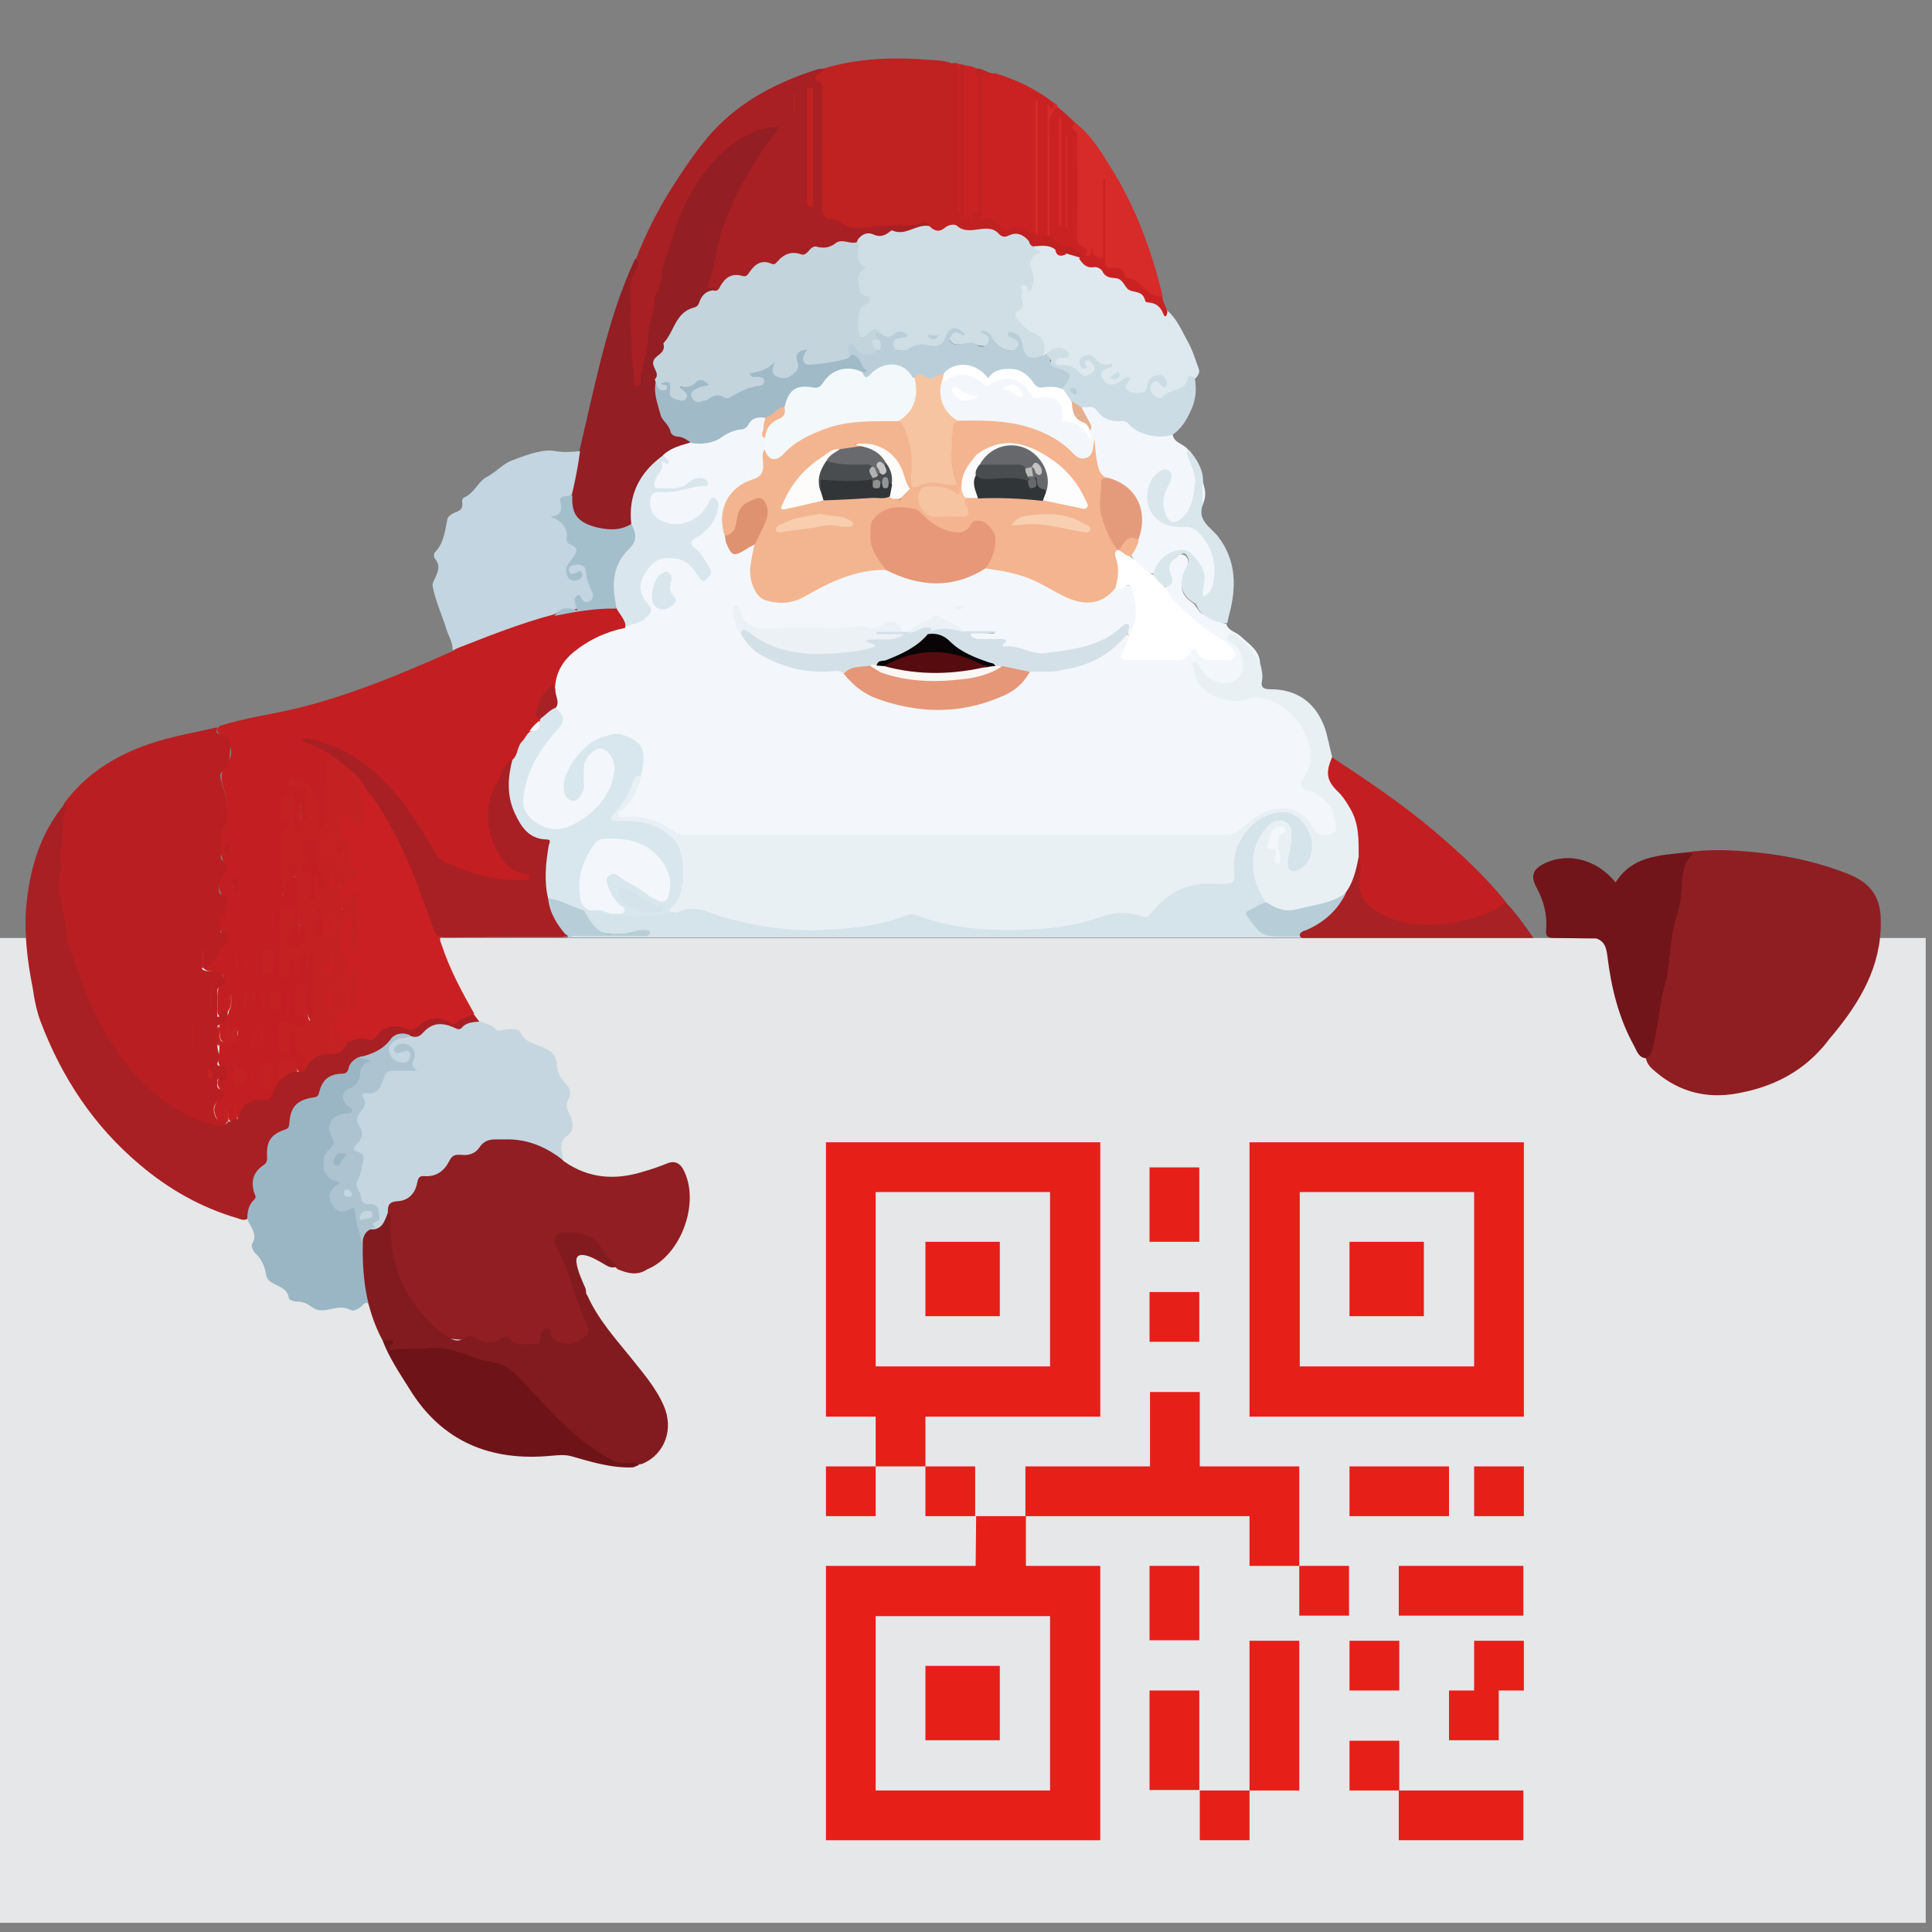 <svg xmlns="http://www.w3.org/2000/svg" width="400" height="400"><rect width="100%" height="100%" fill="#808080" stroke="none"/><path fill="#E6E7E8" d="M-0.1 194.2H398.7V398.1H-0.1z"/><path fill="#F3F7FB" d="M253.9 129.2c.4 1.4 1.9 1.6 2.8 2.4 1.8 1.7 4.1 3 4.2 5.8-1 0-1.1-.9-1.5-1.5-1.1-1.4-2.2-2.8-4.3-3.9 1.3 1.7 2.7 2.7 2.7 4.6 0 1.8 0 3.4-1.6 4.6-2.4 1.7-5.5.8-8.1-2.4.2 2 1.1 3.6 3 4.6 2 1 4.2 1.7 6.4 1 4.7-1.4 8.3.7 11.1 4 3 3.6 4.6 7.8 2.1 12.5-.7 1.3-.1 2 1.1 2.5 2.8 1.1 4.6 3.2 5.1 6.2.2 1.3.5 2.6-.9 3.5-1.3.7-3.2.2-4.3-1-.8-1-1.5-2.1-2.5-2.9-2.1-1.7-4.3-1.7-6.5-.7-1.7.7-3.5 1.6-4.8 3.1-1.2 1.4-2.8 1.9-4.6 1.9H142.7c-1.3 0-2.5-.3-3.7-1.1-2.9-1.8-6.1-2.9-9.7-2.8-.6 0-1.3 0-1.6-.7-.3-.7.1-1.2.6-1.6 2.1-1.7 3.1-4.1 3.8-6.7.1-.7.3-1.3.4-2 .7-4.3-2.4-7-6.7-5.8-4.4 1.2-6.9 4.3-8.4 8.4-.4 1.1-.5 2.3.3 3.3.3.4.8.5 1.3.2 1.2-.7 1.2-1.9 1.2-3.1 0-1.1-.1-2.2.1-3.3.3-2.1 2.5-4.2 4.1-3.9 2 .3 3.5 2.9 3.2 5.1-.9 5.7-4.4 9.5-9.5 11.8-4.1 1.8-8.5 0-10.1-3.9-.8-2-.3-4 .3-5.8 1.1-3.8 3.3-7.1 5.7-10.1 2.2-2.7 2.2-2.3.7-4.9 0-1.3-.3-2.5-.3-3.8-.2-4 1.7-6.8 4.8-9 3-2.1 6.2-3.8 9.9-4.4 1.1-.4 2.3-.6 3.3-1.2 1.4-.9 1.6-1.6.6-3-1.9-3-1.2-6.8 1.7-8.9 2.7-1.9 7-1.2 9 1.5.5.7 1 2.2 2 1.6 1.2-.8 0-2-.5-2.8-.6-.9-1.2-1.8-2-2.6-1.2-1-.9-1.9.3-2.6 1.4-.9 2.6-2 3.5-3.4.7-1.1 1.1-2.2.7-3.6-.8.3-1.1 1-1.5 1.6-1.9 2.3-4.2 3.5-7.2 3.2-1.3-.1-2.6-.6-3.5-1.6-1.2-1.2-1.7-2.7-1.2-4.3.5-1.7 2-1.8 3.4-1.6 2.8.4 5.1-1.2 7.9-1.5-1-.6-1.8-.3-2.4.1-2 1.5-4.2 1.5-6.5 1.4-1.7-.1-2.3-.7-1.6-2.2.7-1.5.6-3.3 2-4.5.1-.1-.1-.5 0-.8 1.4-2 3.7-2.4 5.9-2.9 1.6.1 3.2-.9 4.8-.6 1.8-2.3 5.3-1.6 7.2-3.7.9-1.1 2-1.3 3.3-.7.6.7.3 1.5.2 2.3-.2.8-.3 1.7.1 2.5.2.6.2 1.3 0 1.9-.4 1.1-.3 2.3-.2 3.5.1 1.8-.6 2.8-2.3 3.3-3.6 1.2-5.7 3.6-6.2 7.4-.2 1.3.2 2.4.4 3.6.2.5.3 1.1.5 1.6.9 2.1 1.2 2.2 3.3 1 .7-.4 1.5-1.1 2.5-.6.4 1.3-.3 2.4-.4 3.6-.1 1-.3 2-.2 3.1.3 2.9 2.3 4.7 5.2 4.8 2 .1 3.9-.4 5.7-1.4 2.9-1.6 5.8-3.3 9.1-4.2 2.5-.7 4.9-1.2 7.5-.9.5.1.9.2 1.4.4 6.2 2.9 12.4 3 18.4-.5.2-.1.4-.1.6-.2 5.4 0 10.1 2.1 14.7 4.6.9.5 1.8 1 2.7 1.4 3.6 1.5 6.8.9 9.5-1.9 3.5-1 4.6-.3 4.7 3.4 0 1.4.2 2.8-.2 4.1-.2.9-.2 2.1-1.6 2.4-.6-.7-1.2-.7-1.9-.1-5.2 4-11.3 4.8-17.7 4.7-2.1 0-4-1.4-6.2-1.4-1.4-2.2-3.7-1.2-5.6-1.6-.5-.1-.9-.2-1.3-.5-.3-.3-.6-.6-.4-1 .1-.4.5-.4.9-.4h4.2c.3-.1-.2-.4 0-.2-1.9.4-3.9 0-5.9.3-1.5-1-3.2-1.8-4.8-2.7-1-.5-1.8-.6-2.7.1-1.4 1.1-3.1 1.7-4.6 2.6-.4.1-.9 0-1.2-.2-1-1.5-2.3-1.8-3.9-1-1.3.6-2.6.8-4 .4-1.9-.4-3.8.3-5.7.3-4.7-.1-9.3-.2-14 0-3 .1-5.3-.4-6.3-3.7-.1 1.5.2 2.8 1 4 3.6 5.6 9.3 7.1 15.4 7.6 2 .2 4-.4 5.9.6 5 5.9 11.9 7.2 19.1 7.2 7.3.1 14-1.5 19-7.5 1.3-.5 2.7-.3 4.1-.3 5.9-.1 11-1.9 15-6.4.4-.5.7-1 1.5-.9.8 1.1-.1 2.1-.5 3-.5 1.2-.3 1.8 1.1 1.8h9.2c1 0 1.7-.5 2.3-1.2.8-1 1.7-1.1 2.5 0 1.6 2 3.8 1.2 5.7 1.1.9 0 .7-.8.3-1.4-.5-.8-1.2-1.3-2-1.8-3.5-2.2-6.7-4.9-9.6-7.9-.8-.8-1.7-1.6-1.5-3 .4-.9.7-1.7.4-2.7-.5-2.1.2-3.4 2.1-4.3 1.4-.6 2.5.1 2.4 1.6 0 .9-.4 1.7-.8 2.5-1 2.5-.6 4.1 1.6 5.6.9.6 1.1 1.7 2 2.3 1.8.9 3.4 1.7 5.1 2.2z"/><path fill="#C31E21" d="M129.4 130c-3.9.8-7.4 2.4-10.5 4.9-2.5 2-3.9 4.5-4 7.8-2.4.9-3.5 3.3-2.9 6.2v.6c-.5 1-1.4 1.6-2.1 2.4-1.1 1.3-2.1 2.6-2.6 4.3-.2.7-.6 1.2-1.1 1.6-5.8 6.4-6.4 15.2-.5 20.8.8.7 1.6 1.3 2.6 1.5.8.2 1.8.3 1.6 1.4-.2 1.1-1.2.9-2 1-3.9.2-7.6-.7-11.3-1.8-.9-.3-1.8-.7-2.7-1-2.1-.9-3.8-2.2-5-4.3-2.8-4.9-6-9.7-10-13.8-4.1-4.2-9.1-6.8-14.7-8.2 1.5.6 2.9 1.2 4.2 2.1.5.4 1.3.6.9 1.5-.8.5-1.2 1.2-1.1 2.2.3 3.5-.8 6.9-.4 10.4.1 1.1-.1 2.8-1.5 2.8s-.6-1.7-.7-2.6c-.2-2 0-3.9-1.3-5.8-1-1.4-2-1.5-3.5-2.1.5.9 1 .8 1.5.9 1.4.3 2 1.1 1.9 2.5 0 1.4.1 2.7-.1 4.1-.1.6-.4 1.3-1.1 1.3-1 0-.7-.8-.7-1.4 0-.9-.1-1.8 0-2.9 0-.1-.4.2-.2.1.1 0 .1 0 .1.1.1 1.6-.3 3.2.6 4.8.5.8-.3 1.4-1.1 1.6-.9.1-1.3-.5-1.2-1.3.1-1.6-.4-3.3-.2-4.9 0-.4.1-.9-.5-1-.6-.1-.9.4-.9.9 0 1-.5 2.2.9 2.9.7.3.8 1.4.4 1.8-1.8 1.9-1.2 4.1-1.1 6.2.1 2.7-.4 5.3-.6 7.9.1.3.4 0 .2.1-.1 0-.1 0-.1-.2v-1c.1-1.4 1.5-3.2 2.4-2.8 1.4.5 1.6 1.8 1.5 3.1-.2 1.6-.3 3.1-.3 4.7.2 1.3-.4 2.5-.3 3.7.1.3.4-.1.1 0-.1 0-.1 0-.1-.2 0-.4-.1-.8.2-1.2.9-.4 1.5 0 1.7.8.3 1.2.3 2.5-.7 3.4-.9.8-2 1.4-3.2.6-1.2-.8-1.1-1.8-.4-3 .6-1 .7-2.2.7-3.4 0-.4-.1-.9-.6-.9s-.8.3-.8.8c-.2 3.8-.1 7.5-.1 11.6 1-.7.7-1.4.9-2 .1-.6.2-1.4 1-1.3.7 0 .7.7.9 1.2.1.3 0 .6.2.9 0-.8-.1-1.5.2-2.3.2-.5.4-1.1 1.1-1 .6.1.7.6.7 1.1V198c0-.5 0-1 .6-1.1.5 0 .9.3 1.1.8.2.5.2 1.1.3 1.6.1 3.2 0 6.3 0 9.5 0 1.1.1 2.3-1.5 2.4-1-1.8-.8-3.7-.7-5.6 0-.5.3-1.2-.4-1.4-.8-.1-1 .6-1 1.2-.3 2.2 0 4.2 1.9 5.6-.1 1.3-.9 1.6-2 1.4-.7-.1-1.3-.1-2-.3-1.1-.3-1.5.3-1.6 1.3-.1.9-.1 1.8 0 2.7.1.5.1 1.3.8 1.2.6-.1.5-.7.5-1.2.1-.9 0-1.8.3-2.6.2-.4.4-.9 1-.9s.8.5.9 1c0 1.9.6 3.5 1.7 5 .6.8.2 2.2-.4 3.3-.4.2-.8.3-1.2.1-.5-.3-.5-.9-.7-1.4-.4-.8-1.2-.5-1.8-.6-.8 0-1.1.5-1.1 1.2-.1.8.1 1.6.1 2.5-.1.4-.3.8-.4 1.1-.6 2.2-1.7 3.5-4.3 3.4-1.5-.1-2.7.9-3.2 2.5-.2.6-.4 1.4-1.4.9-.2-1.1-.1-2.2-.1-3.4v3.2c0 .7-.4.9-1.1.9-.2-.1-.4-.2-.5-.3-.2-.5-.3-1-.2-1.7-.2.7.2 1.3-.1 1.9-1.1.6-1.9.1-2.4-.8-.6-1.2-.7-2.5.3-3.4 1-.9 1.1-1.6.3-2.7-.5-.8-.7-2 .8-2.4.8-.2 1.1-1 .5-1.3-2.6-1.2-1-3.4-1.3-5.2.9-.9 2.2-.8 3.2-1.4.7-.4.6-.8.6-1.3s-.3-.5-.7-.5c-.7-.1-.7.4-.8.9-.1.7 0 1.6-1.1 1.6-1.2-.1-1-1.1-1.1-1.8-.1-.5-.1-1.1-.1-1.6.6-1.1 1.9-1.6 2-3 .8-1.1.3-2.4.5-3.6-.3 1.2.3 2.5-.6 3.5-.4.6-.7 1.6-1.6 1.3-.8-.2-.7-1.3-.7-2 .1-1.9-.4-3.7 1.1-5.5.8-1-.4-1.5-1.3-1.8-.9-.3-2 .2-2.6-.8 0-.2.1-.4.2-.5 1.3-1 2.4-2 2.9-3.6.2-.6.6-1 1-1.5.6-.6 1.4-1.1-.2-1.7-1.1-.4-1-4-.1-4.8 1-.8.9-1.7.2-2.6-1.2-1.7-1.2-3.9-.1-5.6.3-.5.6-.9.3-1.5-1.3-2.6-.9-5.3.2-7.9.8-2 .7-4 .1-6.1-.6-2.1-1.6-4.2.3-6.6 1.7-2.1.8-4.5-1.5-6.1-.9-.6-.5-1.1 0-1.6 5.3-1.7 10.8-2.4 16.2-3.7 11.3-2.8 21.9-7.3 32.5-12 .4-.6 1-.9 1.6-1.2 6.4-2.6 12.8-5.2 19.5-6.7 4.1-.9 8.2-1.6 12.4-1.5.8 1.6 2.3 2.6 1.7 4.8z"/><path fill="#E9F0F4" d="M132.8 160.5c-.7 2.8-1.7 5.4-4.2 7.3-.3.2-.7.5-.6 1 .2.5.7.4 1.1.3 3.9-.4 7.3.9 10.5 3 .7.5 1.4.7 2.3.7h112c1.3 0 2.4-.5 3.3-1.4 2-2.1 4.4-3.6 7.4-4 2.7-.4 5.4.8 6.7 3.1.4.7.7 1.3 1.3 1.8 1 .8 2.3.7 3.3.3 1.1-.5.6-1.6.5-2.6-.5-3.2-2.4-5.3-5.4-6.3-1.5-.5-2.2-1.1-1.1-2.6 4.2-5.6-1.4-15.6-9.3-16.7-.6-.1-1.2 0-1.8.2-3.6 1.3-8 .1-10.4-2.8-1-1.2-1-2.7-1.4-4-.1-.3 0-.6.3-.7.5-.1.7.3.9.6.6 1.3 1.6 2.4 2.9 3.1 2.2 1.1 4.6.7 5.7-1 1-1.6.5-4.9-1-6.2-.7-.6-2.4-1-1.5-2.1.9-1.1 2 .4 2.7 1 1.7 1.3 3 3 3.9 4.9.3 1.1.6 2.3.4 3.4-.3 1.5.2 1.9 1.7 1.9 5.3 0 9.1 2.5 11.1 7.5.8 2.1 1.1 4.3 1.7 6.5-.2.3.1.7 0 1-1 3.1.7 5 2.6 7.1 3.1 3.5 3.6 8 3.3 12.5-.4 2.8-.9 5.5-2.7 7.8-2.1 1.7-4.6 2.6-7.2 3-1.5.2-3.1.4-4.6.8-2.2.6-3.7-.9-5.3-2-3.4-4-3.4-8.5-1.8-13.2.2-.7.7-1.3 1.1-2 1.5-2 3.4-2.9 4.9-2.3 1.5.5 2.2 2.2 2 4.8-.1 1.2-.5 2.4-.7 3.6-.1.5-.1 1.1.6 1.4.5.2.9-.1 1.3-.3.3-.2.6-.5.9-.9 1.3-1.8 1.1-4.8-.5-6.9-1.7-2.3-3.5-3-6.1-2.2-4.6 1.5-7.4 5.3-7.5 10.2v1.9c0 1.5-.9 2.2-2.3 2.4-1 .1-1.9.1-2.9.1-4.7-.2-8.5 1.6-11.4 5.1-1.3 1.5-2.6 2-4.5 1.4-2-.7-4-.4-6 .2-12.8 3.7-25.6 4.3-38.5.1-1-.3-2-.3-3 0-14.1 4.1-28 3.9-41.8-1.3-1.2-.4-2.2-.5-3.4-.1-.9.3-1.8.5-2.8.4-1.4-.4-1.3-1.2-.6-2.1 1.7-2 2-4.4 2.1-6.9.2-5.8-3-8.8-9.4-9.8-1.1-.2-2.3 0-3.5-.1-.7 0-1.4-.1-1.8-.8-.4-.8.1-1.3.6-1.8 1.7-1.9 2.9-3.9 3.8-6.3.3-.8.9-1.6 2.1-1z"/><path fill="#B91F22" d="M47.1 209.5c.3 1.7-.9 2.2-2.1 2.9.3 1.4.4 2.7 0 4.1 0 1.1.7 2.2.1 3.4-.3.7.1.8.9.8 1-.1 1.1.8 1.1 1.6s-.3 1.2-1.1 1.5c-.4.2-.9-1-1 .1 0 .6-.2 1.3.5 1.6 1.7.8 1 1.7-.1 2.4-1.2.7-1.3 1.5-1 2.7.3 1.3 1.1 1.6 2.2 1.5.1-.2.3-.2.4 0-.5 2.1-2.1 1.4-3.3 1.1-3.9-.8-7.3-2.7-10.5-5-7.2-5.3-11.8-12.5-15.4-20.4-2.6-5.8-4.8-11.7-5.2-18.2 0-.5-.1-1-.2-1.4-1.2-4.8-.8-9.7-.3-14.5.3-2.5.3-5 1.2-7.4 4.4-6 10.5-9.8 17.4-12.2 4.6-1.6 9.4-2.4 14.2-3.5.3.4-.7 1.2.6 1.3 1.6.2 2.6 1.5 2.2 3.1-.4 1.6.3 3.6-1.7 4.8-.6.3-.4 1.3-.2 1.9.5 2.1 1.5 4.1 1.4 6.4-.1.9.1 1.7-.4 2.5-1.4 2.1-.8 4.5-1.1 6.8-.1.7.7.8.9 1.2.4.7.7 1.3-.1 2-.9.7-1.6 4.2-.9 4.5 3.1 1.1 0 3.3 1.3 4.7-1 .3-.9-.5-1.3-.9v4.2c.4-.1 1-1.2 1.4-.1.3.8.7 2.1-.4 2.5-1 .4-1.2 1.1-1.4 1.8-.4 1.7-1.6 2.5-3 3.3-.4-1.3-.1-2.7-.2-3.8-.2 1.1.2 2.5-.2 3.8.7.7 1.7.4 2.5.4 1.1 0 1.8.6 2.2 1.5.4.9 0 1.6-1 1.9-.6.2-.5.7-.5 1.2v4.9c1.1.1.7-1.4 1.6-1.3.4-.1.5.1.5.3z"/><path fill="#8F1E22" d="M349 176.5c5-.8 10-.5 14.9 0 6.6.7 13 2.1 19.1 4.6 4.5 1.9 6.4 4.8 6.4 9.7.1 9.2-4.2 16.5-9.8 23.3-.4.5-.9 1-1.3 1.6-4.8 6.1-11.2 9.4-18.8 10.7-6.1 1.1-11.7-.3-16.5-4.3-1.1-.9-2.2-1.8-2.3-3.5 1.3-3.4 2.2-6.9 2.4-10.5 0-.5-.1-1.1.2-1.6 1.9-4.2 1.3-8.9 2.4-13.3 1.1-4.6 2.1-9.2 2.5-13.9.1-.9 1.6-1.5.8-2.8z"/><path fill="#901E22" d="M116.7 240.4c5.1 3.6 10.6 4 16.4 2.2 1.8-.5 3.5-1.1 5.2-1.8 1.4-.5 2.4 0 3.1 1.2 3.7 6.7-.3 17.9-7.4 20.8-2.1 1.4-4.1.8-6.1 0-1.3-1.2-2.6-2.4-3.6-3.9-1.6-2.3-4-3.3-6.8-3.1-1.9.1-2.4.9-1.6 2.5 2.6 5.3 4 11 6.2 16.3.4 1 .2 1.9-.7 2.5-.4.3-.9.6-1.4.9-2.8 1.5-5.4.7-6.9-1.9-.1 0-.2 0-.2.1-.7 1.2-1 2.9-3.1 2.6-1.4-.2-2.9.2-4.2-.8-.7-.5-1.4-.5-2.1-.2-.2.1-.4.2-.6.2-.8.3-1.8.6-2.6.2-3.4-1.7-7.7.5-10.8-3.3-2.7-3.4-6-6.2-7.2-10.6-1.1-3.9-2.8-7.8-2-12 .1-.5-.1-.9-.2-1.4-.3-1.5.3-2.3 1.8-2.5 1.9-.3 3.3-1.4 3.8-3.3.4-1.4 1.2-2 2.7-2 1.8 0 3.1-1.2 4-2.6.8-1.3 1.8-2 3.3-1.9 1.1 0 2.3-.3 3-1.2 1.3-1.6 3.1-2 5-2 3.9.1 7.7.6 10.9 3 .9.6 1.5 1.3 2.1 2z"/><path fill="#A82024" d="M13.5 166.3c.3.3.5.8.3 1.1-1.3 2.8-.4 5.9-1.3 8.8-.4 1.4.5 2.7.1 4-1.3 4.3.9 8.3 1.1 12.4.1 2.6 1.4 5.5 2.4 8.2 1.1 3.1 2.2 6.1 3.6 9 4 8.3 9.4 15.4 17.4 20.2 2.3 1.4 4.8 2.3 7.4 2.9.9.2 2.1.5 2.7-.7.4 0 .9.1 1.2-.4.1-.2.3-.2.4 0 .4-.1.7-.3.8-.7.6-2.3 1.8-3.4 4.3-3.3 1.7.1 2.5-.4 2.8-2.1.2-.7.8-1.4 1.2-2.1.8-1.5 1.8-2.5 3.7-1.7h1.2c.7-2.7 2-3.9 4.8-4.1 1.8-.1 3.1-.7 4-2.3 1.1-.9 2.5-1.2 3.9-1 1.1.1 1.8-.2 2.5-1 1.4-1.5 3.1-2 5.1-1.4 1.4.4 2.6.3 3.8-.6 1.7-1.3 3.6-1.7 5.6-.6.9.5 1.7.3 2.5-.2.9-.5 1.9-1.1 3.1-.7.4.5.8 1.1 1.2 1.6-1.2.9-2.8.9-4 1.8-.5.4-1.2.1-1.7-.2-2.1-1.1-4-.6-5.6.9-.9.9-1.9 1.4-3.1.8-2-.6-3.7.1-4.8 1.7-1 1.4-2 2.3-3.7 2.2-.7 0-1.3.3-1.9.6-.2.1-.4.2-.5.4-1.1 1.9-2.5 3.2-4.8 3.5-1.3.2-2 1.4-2.3 2.6-.3 1.1-1 1.7-2.2 1.9-2.4.3-3.7 1.8-4 4-.2 1.5-.9 2.4-2.4 3-1.6.6-2.3 2.1-2.3 3.8 0 1.5-.4 2.6-1.7 3.5-.8.6-1.4 1.5-1.2 2.5.6 2.8-.8 5.2-1.7 7.6-.8.7-1.6.2-2.3 0-7.5-2.2-14.2-6-20.2-11.1-9.5-8-16.1-18-20.5-29.6-.8-2.2-1.3-4.5-1.6-6.8-1.1-5.5-1.8-11.1-1.4-16.7.7-7.9 2.8-15.4 8.1-21.7z"/><path fill="#C5D6E0" d="M85 214.5c1 .3 1.7.3 2.6-.7 1.8-2 3.7-2.2 6.3-1.1.5.2 1.1.7 1.7.1 1-1.2 2.5-1.2 3.9-1.3 1.1.5 2.4.6 3.2 1.7.3.4.7.2 1.1.1.6-.1 1.2-.2 1.8-.2.8 0 1.8-.1 2.1.6 1.4 3.6 7.4 2 7.6 6.8.1 1.8 1 3 2.1 4.2.8.8.8 1.9.3 2.9-.6 1.1-.4 2 .2 3 .8 1.5 1.1 3.4-.4 4.5-1.6 1.2-1.4 2.5-1.1 4l.3 1.2c-3.3-2.6-6.9-4.3-11.2-4.4h-2.9c-1.3 0-2.4.3-3.3 1.6-.8 1.3-2.3 1.8-3.8 1.6-1.3-.1-1.9.1-2.5 1.3-1 2-2.7 3.3-5.1 3.1-1.1-.1-1.3.4-1.5 1.3-.4 2.3-1.9 3.8-4.1 3.9-1.7.1-2 .8-2 2.1.1 2.2-.6 3.2-2.7 3.7-.8-.3-1-.7-.6-1.6 1.1-2.2 1-2.5-1.2-3.2-1.6-.5-2.9-3.8-2.2-5.7.4-1 .6-1.9.8-3 .1-.9.1-1.6-.7-2.2-1-.7-.8-1.6-.2-2.5.8-1 .9-2.1.3-3.3-.4-.8-.6-1.7 0-2.5.7-1.1 1.3-2.2 1-3.6-.2-.9.8-1.2 1.6-1.2 1.2 0 2-.6 2.3-1.7.7-2.5 2.3-3.2 4.7-2.9.5.1 1.1.1 1.6 0-.3-1 .6-1.7.6-2.7 0-1.3-.5-1.5-2.5-1.5.2.5.5.3.8.2.9 0 1.7.2 1.7 1.3s-.7 1.8-1.8 1.9c-1.3.2-2.9-.9-3.3-2.3-.4-1.3.3-2.7 1.8-3.3.7-.1 1.7-.3 2.7-.2z"/><path fill="#C02121" d="M202.2 14.2c1.3-.1 2.3 1 3.5 1 .3.5.1.9-.4.9-1.6.1-1.5 1.2-1.5 2.4v23.9c0 1.3.2 2.2 1.6 2.6.7.2 1.3.8 1.8 1.3.4.4.9.8 1.4.7 2-.5 3.6.4 5.4.9.4.1.7.4 1.1.5.6.2 1.1.1 1.7.2.2 0 .4.1.6.1 1.3.8 2.3 2 4.1 1.9.9 0 1.7.8 2.4 1.5.7.8.5 1.4-.5 1.7-1 0-2-.4-3-.6-.8-.2-1.4-.8-2.2-1-1.3-.7-2.8-.6-4.2-.7-.9-.1-1.4-1-2.1-1.2-2.8-.6-5.6-1.2-8.4-1.7-1.5-.3-3.2.5-4.8-.5-.9-.6-2-.2-3 .2-1.4.8-2.6.5-3.6-.8-.5-.7-1.1-.8-2-.5-1.4.6-2.8 1-4.3.3-.2-.1-.4-.2-.6-.1-2.2 1.1-4.6.3-6.8.7-1.3.2-2.4.2-3.5-.6-1-.7-2-1.2-3.2-1.4-1.6-.3-2.1-1.3-2.1-2.8v-9.7-12.6c0-1.4.1-2.7-.8-3.9-.6-.8-.5-1.7.8-2 .4-.1.8-.2.9-.7 7.2-2.2 14.5-2.4 22-1.8 1.5.1 3 .1 4.5.7 1.2.1 1.5.7 1.5 1.9-.1 4.7 0 9.5 0 14.2v14c-.1-1.2 0-2.3 0-3.5V16.2c0-1 0-1.9.2-2.9.3 0 .5.1.8.1.7.7.6 1.6.6 2.5 0 9 .1 18-.1 26.9 0 1.1 1.8 1.1.9 2.1 0 .4.5.1.2.1-.1 0-.2-.2-.1-.3 1.6-5.2.6-10.6.8-15.8.2-4.2 0-8.4 0-12.5 0-.5.2-.9-.3-1.4-.3-.2-.2-.9.7-.8z"/><path fill="#931E23" d="M143 91.6c-2 .6-4.1 1.1-5.7 2.6-.4.8-1.1 1.4-1.7 2-3.2 3.2-4.9 6.9-4.5 11.4 0 .4-.1.8-.4 1.1-3.4 2.3-10.3.9-12.6-2.5-.9-1.3-.4-2.6-.3-4 .5-2.2.8-4.5 1.3-6.8.2-.8.3-1.6.9-2.2 1.5-6.4 2.9-12.8 4.5-19.1 1.8-7 3.9-13.9 7-20.5 1.3.2 1.1 1.3.7 1.8-1.9 3-1.3 6.5-1.1 9.6.2 4.4-.4 8.9.8 13.4.5-3 1.9-5.9 1.6-9-.1-.9.2-1.8.6-2.6.4-.7.5-1.4.6-2.2 1.2-8.9 3.7-17.5 8.1-25.4 2.5-4.4 5.6-8.4 10.2-11.1 2.1-1.2 4.2-1.9 6.5-2.4.6-.1 1.3-.3 1.7.3.5.7-.1 1.3-.4 1.8-2.2 3.1-4.5 6.1-6.3 9.4-2.9 5.4-5.2 11-6.3 17.1-.3 1.7-1.7 3.5 0 5.2.1.1-.2.5-.4.7-1.1.6-2.1 1.3-2.6 2.5-.3.8-1 1.1-1.7 1.4-.7.3-1.7.4-1.9 1.1-1 2.4-2.8 4.2-4 6.5-1.2 2.3-1.5 4.6-1.6 7 .3 2.6.2 5.3 1.8 7.7 1.2 1.8 2.3 3.3 4.4 3.8.5.5 1 .8.8 1.4z"/><path fill="#A82024" d="M147.7 60.3c-.1-.2.9-1-.2-.7-1.1.4-1.2-.2-.9-.8 1.5-4 1.8-8.4 3.3-12.4 2.7-7 6.3-13.4 11-19.3.1-.1.2-.4.3-.8-2.4 0-4.5.6-6.4 1.6-5.3 2.6-8.9 7.2-11.8 12.2-2.6 4.4-3.8 9.4-5.4 14.2-.8 2.3-.4 4.9-2 6.9 0 .1-.1.1-.1.2.3 2.9-1.3 5.6-1.3 8.3 0 3.4-1.6 6.3-1.6 9.6 0 .4-.4.6-.7.6-.7 0-.7-.6-.7-1.1 0-2.7-.6-5.3-.5-8 .1-1.7-.5-3.7-.2-5.2.6-3.3-1.2-6.8 1.3-9.8.5-.6.5-1.4-.2-2 2.2-5.8 5.1-11.3 8.5-16.5 2.3-3.5 4.7-7 7.5-10.1 6-6.5 13.6-10.3 21.8-12.9.4-.1.8 0 1.2-.1-.3.8-.3.7-1.4 1.3-.4.2-.4 1.2.1 1.3 1.3.4.9 1.4.9 2.2 0 8 .1 16 0 24 0 1.5.5 2.3 1.9 2.4.8.1 1.7.3 2.3.8 1.5 1.3 3 1.1 4.9.9 2-.2 4-.6 5.9-.5 2 0 3.9.4 5.8-.5.3-.2 1.7-.1 1.3 1.2-1.4.6-2.9.7-4.1 1.6-.3.2-.7.3-1 .1-1.5-.7-2.8-.2-4.1.5-.6.3-1.2.3-1.8.1-1.4-.5-2.5-.1-3.6.8-1.3.7-2.8-.2-4 .6-2.1 1.5-5 .3-7 2.2-.4.3-1.1.1-1.6 0-2.1-.4-3.1 1.5-4.7 1.9-1.7.4-3.6-.2-4.8 1.6-.5.8-1.3 1.1-2.3 1-1.6-.2-2.8.5-3.7 1.7-.4.8-.8 1.8-1.9.9z"/><path fill="#821B1F" d="M79.2 277.5c-1.3-2.4-2.2-4.9-2.9-7.5-1.6-2.3-1.4-5-1.7-7.5-.2-1.1 0-2.3 0-3.5v-1.4c.1-2.7.4-3.1 3-3.1 1.8-.4 2.1-2 2.7-3.4.7.4.6 1 .6 1.6-.3 7.2 1.7 13.8 6.4 19.2 1.6 1.9 3.5 3.8 5.8 5.1.9.5 1.8.8 2.7.2 1.1-.8 2.1-.6 3.1 0 1.6 1 3.2 1.1 4.8 0 .6-.3 1.2-.8 1.8-.1 1.5 1.9 3.5 1 5.4 1.1 1 .1.8-.8 1-1.5.2-.7.4-1.7 1.3-1.7 1.1-.1.8.9.9 1.6.2 1.1 3.1 1.9 4.6 1.4.6-.2 1.1-.5 1.7-.8 1.4-.7 1.8-1.4 1-3.2-1.5-3.4-2.6-6.9-3.8-10.4-.6-1.9-1.4-3.7-2.4-5.4-.9-1.7-.2-3 1.7-3.1 3.6-.1 6.7.8 8.3 4.5.5 1.1 2 1.4 2.5 2.6-1.2.6-2.1-.2-3-.7-1.1-.6-2.2-1.3-3.5-1.6-1.5-.3-2.1.3-1.8 1.8.3 1.7 1.1 3.4 1.8 5 .2.5 0 1.1.4 1.5 2.1 4.7 5.5 8.6 8.7 12.5 2.6 3.3 5.4 6.4 7.1 10.3 2.2 4.9.2 10.2-4.5 12.1-.2.1-.4 0-.6.1-1.7-.3-3.5.3-5.2-.3-3-1.1-5.3-3.1-7.7-5.1-3.8-3.2-7.4-6.7-10.7-10.5-2.3-2.6-5-4.9-8.8-5.2-.9-.1-1.7-.4-2.6-.7-5.1-2.1-10.3-2.3-15.6-1.5-.9.1-1.6-.1-1.5-1.1.3-1-.6-.9-1-1.3z"/><path fill="#C3D5E0" d="M120.1 93.4c-.4 3-1 6.1-1.7 9-.9.8-2.4 1.1-1.8 2.9.2.7-.6 1.3-1.6 1.6 1.7.8 2.8 1.9 2.8 3.8 0 .5.2.9.5 1.3 1.8 2.1 1.8 2.4-.1 4.5-.7.8-1 1.5-.4 2.3.4.6 1 .8 1.9.2-1 0-1.9.2-2.2-.9-.1-.5 0-.9.5-1.3.7-.5 1.5-.7 2.3-.4 1 .4 1.5 1.2 1.5 2.2.1 1 .3 1.9.7 2.7.5 1 .8 2.1-.1 3-.9.9-1.9.3-3-.3.6 1.8.1 2.5-1.7 2.2-1.1-.2-2.1.5-3 1-7.2 1.9-14.1 4.7-21 7.4.1-1.5-.8-2.8-1.2-4.1-.9-3-2.3-5.9-2.9-9-.1-.3 0-.7.1-1 .7-1.6 1.8-3.1.3-4.9-.2-.2-.2-1 0-1.2 1.9-1.9 2.1-4.4 2.6-6.8.1-.7.9-1.2 1.6-1.5 1-.3 1.7-.8 1.5-2-.1-.4 0-.9.4-1.1 2.1-.9 2.9-3.3 4.6-4.2 1.9-1 3.4-2.7 5.1-3.4 2.7-1 5.8-2.3 8.6-2.1 2 .4 3.8.3 5.7.1z"/><path fill="#CB2023" d="M98.2 209.9c-1.2.7-2.6.7-3.6 1.8-.5.6-1.2.2-1.7-.1-2.3-1.4-4.4-.8-6.2.8-.9.8-1.7.9-2.8.5-2.4-.9-4.6-.4-6.1 1.8-.4.6-.9.8-1.6.5-1.6-.6-2.9.1-4.3.6-2.3-.3-3.1-1.1-2.7-3.1.3-1.6-.6-3.8 2-4.4.3-.1.2-.8.2-1.2 0-.8-.1-1.5 0-2.3 0-.5.1-1.1.7-1.1s.7.6.7 1.1c0 .8.2 1.5.2 1.8-.5-1.5.6-3.2.5-5.2-.5.7-.7 2.1-2 .9-.6 1.2.2 2.7-1.1 4.1-.8-2.4-1-4.5 0-6.5.3-.8.4-1.2 0-2-1.3-2.2-.4-7.1 1.3-8.9.3-.2.5-.5.9-.4.6.1.7.6.7 1.1.2 1.7.1 3.4-.1 4.8.8-2.7-.2-5.7.1-8.7-.8.4-1.9.4-1.8 1.8 0 .4-.4 1-.9.3-1.6-2 0-6.6 2.8-7.5-1.4-1.1-1.7-2.6-1.5-4.2.1-.7 0-1.6-.5-2.1-1.6-1.7-1-3.7-1-5.7 0-.5.1-1 .6-1.2.6-.2.9.3 1.2.6.7.7 1.6 1.2 2.2 2.5.6-2.2.4-3.9 0-5.7-.3-1.3-.1-2.2 1.5-2.2 1.1.4 1.5 1.4 2.1 2.2 4.6 6.6 7.7 13.9 10.3 21.4.6 1.6 1.3 3.2 1.8 4.8.5 1.6 1.5 2.2 3.2 2.2 8-.1 16 0 24-.1.5.2.9.4.4 1-8.4 0-16.9 0-25.3-.1-1.5 0-1.5.5-1 1.7 1.7 5.2 4.2 9.8 6.8 14.4z"/><path fill="#D5E3EA" d="M139.4 188.9c.3 0 .8.1 1 0 3.5-1.9 6.6.3 9.7 1.1 3.7 1 7.4 1.8 11.2 2.2 3.4.4 6.7.5 10 .3 5.6-.3 11.1-.9 16.4-3 .9-.3 1.6-.2 2.4.1 7.7 2.9 15.8 3.2 23.9 2.8 4.8-.2 9.5-1 14-2.6 2.9-1.1 5.6-1 8.4-.1.9.3 1.3.1 1.9-.6 3.3-4.2 7.5-6.5 13-6.1h1c3.3 0 3.5 0 3.2-3.3-.4-4.9 3.5-9.9 7.5-11.1 2.4-.7 4.4-.7 6.2 1.1 1.9 2 2.9 4.3 2.2 7.1-.3 1.4-1.1 2.5-2.4 3.2-1.5.8-2.4.3-2.4-1.4 0-.9.3-1.7.5-2.6.1-.7.3-1.3.3-2 .1-1.6.2-3.4-1.7-4-1.9-.6-3.2.8-4.2 2.2-3 4.2-2.8 9.7.6 14.6-.6.9-1.7 1.1-2.5 1.6-.8.4-.8.8-.3 1.6 1.5 2.3 3.3 3.8 6.4 3.3 1.1-.2 2.3-.2 3.4.1.3.1.5.3.5.7H118c.2-1.2 1.2-.9 1.9-1 1.9-.2 3.8.1 5.7.3 2.5.2 5-.1 7.3-.4-1.9.1-4 .5-6.1.4-3.2-.1-5.2-1.6-6.2-4.8.1-.6.5-.7 1-.7.2 0 .4 0 .7.1 1.3.3 2.7.7 4.1.6.5 0 .9.1 1.3.2 2.5.2 5 .4 7.5-.1 1.5-.1 2.8.4 4.2.2z"/><path fill="#71151A" d="M349 176.5c.5.1.9.1 1.6.2-3 2.7-2.1 6.4-2.7 9.7-.3 1.5-.7 3.1-1.1 4.5-1.2 4.2-.9 8.5-2 12.6-1.3 4.6-1.5 9.5-2.8 14.1-.2.7-.6 1.2-1.3 1.5-1.5-.2-1.8-1.5-2.4-2.6-3.2-5.8-4.7-12-5.5-18.5-.2-1.6-.5-3.1-2.3-3.7-2.9 0-5.9-.1-8.8-.1-1.3 0-1.7-.4-1.6-1.6.3-3.2-.5-6.1-2-8.9-1.3-2.4-.7-3.8 1.8-5 4.9-2.3 10.8-.7 14.6 4 3.4-5.5 9.1-5.6 14.5-6.2z"/><path fill="#DEE9EF" d="M214 51c1.6-.1 3.2-.4 4.5.7.7.5 1.2 1.3 2.3.8.9.3 1.8.5 2.7.8 1 .6 2.4.8 3.3 1.4 2.2 1.4 4.8 2 6.8 3.7 1.5 1.3 3.3 2 4.8 3.3 1.1.9 2.3 1.7 3.4 2.7 1.9 1.7 2.9 4.1 4.1 6.3 1 1.7 1.6 3.8 2.3 5.7.3.7-.2 1.5-.8 2-1.5 1.8-3.7 2.5-5.6 3.9-1 .7-2 .8-3.1.1-.8-.6-1.2-1.3-.9-2.3.3-1.4.9-1.6 2.9-1.1-1.5-1.1-2.4-.9-3 1.2-.3.9-.7 1.5-1.6 1.6-1.1.1-2.2.2-3.1-.8-.6-.6-.4-1.3-.2-2.1-1.1.6-2 1.4-3.3 1-.7-.2-1.3-.6-1.6-1.2-.7-1.2-.4-2.1 1.1-3-2.2.7-2.9-3.3-5.1-.9.6-.6 1.2-.9 2-.3.6.5 1.1 1 1 1.9-.2.9-.9 1.3-1.8 1.5-.6.2-1.3.1-1.8-.4-1.2-1.1-2.5-1.7-4.1-1.6-.5 0-.9-.2-1.2-.7-.5-1.7 1.1-1.6 2.1-2.2-1.7-1.3-2.7-.3-3.8.6-.2.1-.4.1-.6.1-.4-.1-.7-.4-.6-.7.6-2.1-.8-3-2.3-3.8-1-.5-1.7-1.3-2.4-2.1-.9-1.1-1.2-2.2 0-3.2 1-.9.2-2.1.3-3.1.1-1.2 0-2.4 1.7-1.7.8.3.6-.3.6-.6.3-1.2-.1-2.3-.4-3.4-.2-.7-.6-1.5.2-1.8 1.7-.5 1.2-1.4 1.2-2.3z"/><path fill="#F3F7FB" d="M242.8 90c.3 1.9 2.6 1.9 3.3 3.3-.1 1.3.8 2.3 1.2 3.4 1.2 3.4.5 6.5-1 9.5-.5.9-1.3 1.6-2.3 2-1.3.5-2.3.2-2.9-1.1-1.1-2.2-1-4.3.1-6.5.4-.8 1.2-1.9.1-2.5-.9-.5-1.8.6-2.3 1.4-1.2 1.9-1.4 3.9-.3 5.9 1 1.8 2.6 3.3 4.9 3.1 2.6-.3 4.7.4 6.1 2.8 1.2 2 2.6 3.9 2.2 6.5-.2 1-.1 2-.1 3.1 0 .6-.1 1.1-.5 1.5-.6.7-1.2 1.7-2.1 1.3-.9-.3-.8-1.4-.5-2.2.5-2-.2-3.6-1.2-5.2-1.5-2.2-3.1-2.5-5.4-1.1-1.4.9-1.9 2.5-3 3.6-2.5 0-3.6-2.1-4.9-3.7.1-1.3 1-2.4 1.3-3.7 2.3-4.7-.7-10.9-6.3-12.1-2.1-1.2-2.9-3.4-2.5-6.6-.6 2.9-2.5 3.5-4.8 1.4-2.8-2.5-6-4.3-9.6-5.3-2.6-.8-5.3-1.1-8.1-1.2-1.9 0-3.8.2-5.7-.2-3.3-1.3-5-5.2-3.8-8.3 2.8-2.7 5.9-2.5 9-.6.7.4 1.2.5 2 .1 3.2-1.5 5.7-1 7.8 1.8.7.9 1.4 1.2 2.6 1.2 3-.1 4.3 1.1 4.6 4 .1.8.4 1 1 1.2 1.3.5 2.8.8 3.5 2.2 0 .1 0 .2.1.2.3.1 0-.1.1-.2.1-1.2-.5-2.1-1-3.1-.3-.6-1-1.2-.3-2 1.4-.6 2.7-.3 3.7.9 1 1.1 2.3 1.7 3.8 1.7 1.3 0 2.2.5 3 1.5.8 1.1 1.9 1.4 3.2 1.4 1.7.1 3.3.4 5 .6z"/><path fill="#C31E21" d="M281.3 177.4c0-3.4.1-6.8-1.7-9.9-.8-1.4-1.6-2.7-2.8-3.8-2.1-2.1-2.4-3.8-1-6.9 7.3 4.8 14.6 9.7 21.3 15.4 5.3 4.5 10.4 9.2 14.7 14.6-.2.9-.9 1.4-1.6 1.8-6.7 3.4-13.8 4.5-21.1 2.6-2.7-.7-5-2.2-6.9-4.2-1.5-1.5-1.7-3-1.3-4.9.2-1.6.5-3.1.4-4.7z"/><path fill="#6E1418" d="M79.2 277.5h2.1c.3.6 0 .7-.3.9-.3.3-.6.6-.2 1 .3.3.6.1.9 0 2.4-.4 4.9 0 7.1-.3 5-.5 8.9 2.3 13.4 3 3.3.4 5.6 3.4 7.9 5.9 5 5.5 10.1 10.9 16.9 14.4.8.4 1.5.4 2.3.5 1 .1 2.1-.4 3 .4-.4.2-.8.3-1.2.5-4.4.2-8.6-1.1-12.8-2.3-1.5-.4-2.8-.2-4.2-.1-12.5 1.2-22.6-2.9-29.3-13.8-2-3.2-4.2-6.4-5.6-10.1z"/><path fill="#CA2223" d="M214.4 48.1c-.5-.1-.8.5-1.6-.1-1-.8-2.6-1.3-4-.4-.7.4-1 .1-1.5-.5-.9-1-1.7-2.3-3.5-1.8-.8.2-.5-.8-.5-1.2V32.2c0-4.7.1-9.4 0-14.2 0-1.6.1-2.7 2-2.4.4.1.4-.2.5-.5 4.5 1.3 8.6 3.3 12.4 6.2.3.5.5 1.1 0 1.4-.5.4-.8-.2-1-.6.4 1 .4 1.9.4 2.9v21.1c0 .9.1 1.9-.6 2.7h-2.1c-.3-.4-.2-.9-.2-1.4V21.1v24.7c-.1.8.1 1.6-.3 2.3z"/><path fill="#D62B29" d="M222.6 25.4c3 2.3 5 5.4 6.9 8.5 5.4 8.4 8.9 17.7 11.2 27.4-1.6 1.1-2.9 0-3.9-1-.9-.9-1.8-1.7-3-2-.5-.1-.9-.3-1.1-.8-.5-1.2-1.5-1.5-2.7-1.6-.9-.1-1.6-.5-1.5-1.6.4-5.4 0-10.9.2-15v13c0 .5.3 1.2-.4 1.4-.5.2-1.1-.1-1.5-.4-.3-.2-.4-1.2-1-.3-.1.2-.7.1-.7-.1-.7-1.7-2.6-2.7-2.5-5 .2-5.7.1-11.4.1-17.1 0-1.4.1-2.7-.6-4-.6-.6-.2-1.1.5-1.4z"/><path fill="#A82125" d="M281.3 177.4c.6 1.2.4 2.6.2 3.8-.4 3.7.7 6 4 7.8 5.2 2.9 10.8 2.9 16.5 1.8 3.5-.7 6.9-1.7 9.7-4 2.1 2.1 3.8 4.6 5.8 7.4h-47.9c-.2-.1-.4-.2-.5-.4-.4-1 .3-1.4 1-1.7 3.7-1.5 6.1-4.5 8.6-7.4 1.5-2.1 2.1-4.7 2.6-7.3z"/><path fill="#CBDCE5" d="M242.8 90c-2.8 1-7.3 0-9.1-2.2-.5-.6-1.1-.7-1.8-.6-2 .1-3.6-.5-4.8-2.2-.8-1.2-2.1-.5-3.2-.7-1 .3-1.6-.5-2.4-1-.6-.9-1.3-1.7-1.6-2.8 0-.3.2-.6.3-.9 1.1-2 1-2.4-1.2-3.1-.8-.3-1.8-.4-1.5-1.7.5-.4.7.1.9.4.2.1.5.4.7.4 1.8-.2 3.3.2 4.6 1.7.9 1 2 .3 2.7-.5.7-.8-.1-1.3-.6-1.9-.3-.3-.5-.4-.9-.2s-.4.5-.1.8c.2.3.4.7-.1.8-.4.2-.9-.1-1-.5-.3-.8-.4-1.6.6-2.1.9-.4 1.8-.2 2.3.4 1 1.2 2.1 1.8 3.6 1.1.2.8-.3.9-.7 1-1 .3-2 .8-1.3 2 .6 1.1 1.6 1.9 3.1 1.1.8-.4 1.5-1.3 2.6-1.2.3 1-1.4 1.5-.6 2.5.8 1 1.9.7 2.9.7.8 0 1.2-.5 1.3-1.3.1-1.2.8-2.1 2-2.3 1.2-.3 2 .4 2.1 1.6 0 .7-.3 1.3-1.1.6-.5-.4-.9-1.5-1.8-.7-.6.5-.8 1.3-.3 2 .6.9 1.8 1.7 2.3 1 1.4-1.8 4.6-1 5.2-3.8.2-.7 1-.6 1.5 0 .3 2.2.3 4.1-.8 6.5-1 2.2-2 3.8-3.8 5.1z"/><path fill="#D9E6EC" d="M238.7 118.9c.7-2.2 2-3.9 4.2-4.7 1.2-.4 2.6-.7 3.7.4 1.6 1.7 3.2 3.5 2.7 6-.2 1-.3 1.9-.2 2.9 1.8-.8 2-2.1 2.2-3.7.5-3.6-.5-6.6-2.9-9.3-1-1.1-1.9-1.5-3.5-1.4-5.5.4-8.8-4.1-6.8-9.1.2-.4.3-.8.6-1.1.9-.9 2-2.3 3.2-1.5 1.2.7.5 2.2-.1 3.3-1 1.9-1.3 3.8-.4 5.9.7 1.6 1.6 2 3.1.8 2.3-1.8 2.5-4.4 2.9-7 .3-2.2-.8-4-1.5-5.9-.2-.6-.4-1 .3-1.3 1.6 1.9 2.9 3.9 2.9 6.6.3 1.5.3 3 0 4.5-1.4 3.4 1.5 4.8 3.1 6.8 3.9 5.1 3.8 10.7 2.2 16.5-.1.5-.2.9-.3 1.4-1.6.3-5.5-1.5-6.1-3.1-.2-.4-.3-.8-.8-1.1-2.6-1.5-3.2-3.8-2-6.5 0-.1.1-.1.1-.2.4-1 1.3-2 .3-3.2-.5-.6-.9-.2-1.4.1-1.2.8-2.5 1.6-2 3.4.4 1.1 1.2 2.3-.6 3.1-1.7 0-2.6-1-2.9-2.6z"/><path fill="#CA2223" d="M222.6 25.4c-.1.5-.9.9-.5 1.2 1.5 1.1.8 2.6.9 4 .1 5.8.1 11.7 0 17.5 0 1.3 0 2.5 1.4 3.1.2.1.3.3.5.4.6.3-.6 1.5.6 1.3.7-.1.1-1.1.8-1.7-.3 1.6.5 2.2 2.1 2.3V37h.4v17.2c0 1 .4 1.4 1.3 1.3 1.5-.2 2.7.2 2.9 1.9v.2c3.2-.3 4.2 4 7.5 3.8.1 0 .1 0 .2-.1-.1 1.2.8 2.2 1 3.3-.1.6-.4 1.4-.8.5-.6-1.7-1.7-2.4-3.3-2.5-.6 0-.5-.6-.7-.9-.6-1.5-2.2-1.1-3.2-1.7-.9-.6-1.2-2.3-2.7-2.4-1.2-.1-2.2-.2-2.8-1.5-.2-.4-1.1-.9-1.6-.8-1.7.3-2.5-.7-3.2-1.8.6-.3.9-.7.2-1.2s-1.8-1.3-2.1-1.3c-2.1.5-3-1-4.3-2.1-.4-1-.2-2-.2-3 0-6.6.1-13.2-.1-19.8 0-1.8.3-3.2 2-4 1.3 1 2.5 2.2 3.7 3.3zm-20.4-11.2c-.2.2-.5.5-.5.6 1.4 1.6.7 3.4.7 5.2.1 7.3.1 14.5 0 21.8 0 .7 1 2.2-1 2.2-.1 0-.2 1.3-.3 2.1-.6-.5-.1-1.3-.4-1.8-.9-.2-.1 1.1-1.1.9V13.5c.9.1 1.8.2 2.6.7z"/><path fill="#B7CED9" d="M120.9 188.5c2.9 5.1 4.1 5.4 8.9 4.7 1.6-.3 3.2-1 4.8-.4-.1 1.3-1.1 1-1.9 1h-12.6c-.7 0-1.5-.3-2.1.4h-.5c.1-.3.1-.6-.3-.7-2.4-1.3-4.3-5.2-3.8-7.6 2.9-.3 5.2 1 7.5 2.6z"/><path fill="#CA2223" d="M198.8 13.4v30.2c0 .1-.1.2-.4.5v-7.2-21.6c0-1.1-.3-1.8-1.2-2.3.5 0 1.1 0 1.6.4z"/><path fill="#D62B29" d="M219 22c-2.5 2-1.7 4.8-1.7 7.3v19.5h-.4V21.7c.7-.1.3 1.2 1.1.8.2-.1.1-.8.2-1.2.3.1.6.3.8.7z"/><path fill="#F3F7FB" d="M249 104.5V100c.7 1.4.7 3 0 4.5z"/><path fill="#F3B590" d="M150.1 111.1c-1.8-5.1.4-10.1 5.6-11.8 2-.6 2.4-1.6 2.3-3.3 0-1-.4-2 .3-3 1.1 1.2 2.2 1.8 3.6.4 4.5-4.4 10.2-6.2 16.3-6.7 2.6-.2 5.2-.2 7.8 0 1.7.6 2 2.1 2.4 3.5 1.1 3.4.9 6.8.7 10.3-.1.3-.3.6-.6.7-1.1-.2-1.4-1.1-1.6-1.9-1.3-5-4.9-7.1-9.8-7.4-.3 0-.1.5-.1.2 0-.1 0-.1.1-.1.5 0 1.2-.3.8.7-1.3.6-2.7.4-4.1.7-2.7.2-4.4 2.1-6.2 3.7-2.4 2-4.1 4.5-5.3 7.7 3-.6 5.7-1.1 8.4-1.7 4.4-.8 8.8-.4 13.2-.7.8.1 1.7.1 2.4.7.1 1.2-.7 1.5-1.6 1.8-2.8.9-5.7 1.6-8.7 1.1 1.1.1 2.2.1 3.3.1 1 0 1.6.3 1.6 1.4-.5 3.3-.1 6.3 2.2 9 .4.4.7.9.3 1.5-6.2-.1-11.6 2.5-16.8 5.5-2.6 1.5-5.3 1.6-8.1.8-2.2-.7-3.6-4.3-3.1-7.4.2-1.4.5-2.8.8-4.1-.3-1.3.5-2.2.9-3.3.2-.6.6-1.1.8-1.7.6-1.5.3-3.6-.6-3.7-1.5-.3-2.7.4-3.6 1.6-.6.8-1 1.8-.9 2.7.3 2-1 2.6-2.7 2.7z"/><path fill="#F3B48F" d="M188.3 101.1c.2-.1.3-.3.5-.4.4-.3.8-.5 1.2-.4.3 0 .6.2.9.4.2.6-.2 1.2-.3 1.8-.2 2 1 3.7 3.1 3.8 1.6.1 3.1 0 4.7 0 1.1 0 1.5-.4 1.1-1.5-.3-.8-.6-1.6.6-2.1.8-.3 1.6-.1 2.4-.2 4.3.1 8.6-.3 12.9.5 2.4.5 4.9.7 7.3 1.3 1.2.3 1.8 0 1.1-1.3-3-5.7-7.5-9.5-13.9-10.8-1.9-.4-3.7.1-5.4 1-.9.4-1.6 1-2.6 1.3-2.2.1-4.4.5-5.3-2.3-.3-1.4-.1-2.8.3-4.2.2-.6.4-1.4 1.4-.9 6-.1 11.9-.1 17.5 2.4 2 .9 3.9 2 5.5 3.5 1 .9 1.9 2.4 3.6 1.8 1.6-.6 1.3-2.2 1.7-3.9.2 2.2.3 4.1.8 5.9.3 1.1.8 1.8 1.9 2.2-1.3 2.8-1.1 5.7-.4 8.5.6 2.2 1.9 4.2 2.7 6.4-.1 1.2.2 2.3.4 3.4.2 1.6.2 3.2-1.1 4.5-2.6 3.2-6 3.8-10.3 1.8-2.6-1.2-5-2.9-7.7-3.9-2.8-1.1-5.8-1.6-8.8-2 .1-1.7 1.4-3.1 1.5-4.8.1-1.3.2-2.5-1.1-3.5-1.3-.9-2.3-1.2-3.5.2-.9 1.2-2.3 1.3-3.8 1.1-2.2-.4-4.1-1.5-5.7-3-3-2.8-6.6-2.8-9.7-.2-.3.3-.6.6-1.1.4.1-1.2-.7-1.2-1.6-1.3-1.5-.1-3.2.5-4.6-.8 1.2 0 2.4-.2 3.6 0 2.6.4 4.8-1.3 7.3-1.4.5 0 .9-.6 1.1-1.1-.1-1.4.6-2 1.8-2.2z"/><path fill="#D8E6ED" d="M120.9 188.5c-2.5-.7-4.7-2.2-7.3-2.5-.9-.4-1-1.3-1-2.1 0-2.5-.3-5.1.3-7.5.3-1.3.1-2.1-1.4-2.3-1.2-.2-2.2-.9-3-1.7-3.5-3.9-4.5-8.5-3.3-13.5.1-.6.6-1.1.9-1.6 1.2-1 .9-2.7 2-3.8.6-.6.9-1.5 1.6-2 1.1-.3 1.9-1 2.1-2.2v-.3c.8-1.3 1.7-2.4 3.4-2.4 1.9 2.1 1.8 2.7-.1 4.8-3.6 4.1-6.4 8.7-6.8 14.3-.1 1.6.8 3.1 2 4.1 2.7 2.1 5.6 2.5 8.6.8 4.4-2.4 7.6-5.8 8.3-11 .3-1.9-1-4.3-2.7-4.6-1.3-.3-3.5 1.9-3.6 3.6-.1 1.4 0 2.7 0 4.1 0 1.5-1.4 3.4-2.4 3.1-1.5-.4-1.8-1.6-1.8-3.1.1-3.5 4.3-9 7.8-10 1.5-.4 2.8-1.2 4.6-.5 3.7 1.4 4.8 2.7 3.8 7.5-.1.3-.1.5-.1.8-.9.1-1.5.5-1.8 1.4-.7 2.6-2.2 4.6-3.9 6.6-.3.3-.7.6-.6 1 .2.5.8.5 1.2.5 2.7 0 5.4-.1 8 1.1 3.7 1.7 5.6 4.2 5.7 8.2.1 3.2.1 6.3-2.5 8.7-.6.5-.1.8.5.9-4 .7-7.9 1.3-11.9.4.6-.5 1.2-.9.2-1.8s-1.7-2.1-2.2-3.4c-.3-1.1-.8-2.1.4-3 1-.7 1.9-.4 2.9.2 1.9 1.1 3.7 2.3 5.6 3.5.9.6 1.9 1.7 3.1 1 1.1-.7.8-2 .7-3-.2-2.9-1.8-5-4.1-6.6-2.7-1.8-5.7-2.2-8.9-1.9-.6.1-1.2.3-1.6.8-2.8 3.3-3.6 7.1-2.9 11.3.2.9 1.4 1.1 1.4 2.1h-1.2z"/><path fill="#F3F8FA" d="M186 87.2c-5.1 0-10.3-.2-15.2 1.6-3.1 1.2-6.1 2.5-8.5 5.1-1.7 1.9-3.3 1.4-4-.9v-2.2c-.4-1.9.5-3.2 2.1-4.1 1-.6 1.7-1.3 1.6-2.6.8-3.5 2.1-4.6 5.5-4.4 1.3 0 2.1-.3 3-1.3 2.2-2.7 5.8-3.2 8.7-1.5.6.9 1.1.3 1.7-.2 1.4-1.2 3-1.6 4.8-1.5 2.1.1 3.5 1 4.3 2.9.8 2.4.3 4.7-.7 6.9-.8 1.3-1.8 2.1-3.3 2.2z"/><path fill="#E69879" d="M180.6 107.8c2.2-3 5.2-3.1 8.5-2.5 1.1.2 1.6 1 2.3 1.6 1.6 1.6 3.4 2.7 5.6 3.2 1.7.3 3.1.2 4-1.5.4-.8 1-.8 1.7-.8 1.5.1 3.4 2.2 3.4 3.8 0 2.3-.7 4.3-2.1 6.1-6.8 4.3-13.7 3.8-20.6.3-1.4-2-3.1-3.9-3.2-6.6.1-1.3-.2-2.5.4-3.6z"/><path fill="#DAE6ED" d="M130.7 108.5c-.7-6.1 1.8-10.8 6.7-14.3.2.6 1.1.9 1.1 1.7-.7.5-.9-.5-1.6-.3.8 1.7-1 2.6-1.3 4-.2 1.1-.2 1.6 1 1.5 2.1-.1 4.4.5 6.2-1.4.6-.6 1.6-.8 2.5-.7.7.1 1.3.5 1.3 1.1 0 .8-.8.5-1.3.5-3 .4-5.9 1.6-9.1 1.3-1-.1-1.6.9-1.6 1.6 0 1.3.1 2.7 1.4 3.7 2.8 2.2 7.1 1.6 9.6-1.4.2-.2.3-.5.5-.7.7-.7 1-2.5 1.9-2 1.1.7.7 2.4.3 3.6-.8 1.9-2.2 3.5-4 4.5-1.2.7-1.8 1.2-.3 2.4 1.3 1 2.1 2.7 3 4.1.6 1.1-.2 1.7-.8 2.3-.8.7-1.3-.2-1.6-.7-1.2-1.6-2-3.2-4.4-3.6-3.3-.5-4.8 0-6.7 3.1-1.4 2.3-1.2 4.1.8 6.5 1.1 1.3 0 2.1-.8 2.8-1.1 1-2.6 1-3.9 1.7-.2-1.6-1.3-2.6-2-3.9-1.8-3.9-1.1-7.6 1.1-11.1 1.1-1.9 2.9-3.6 2-6.3z"/><path fill="#A0BAC7" d="M179 77.3c-3-1.8-6.6-1.1-8.5 1.8-.6.9-1 1.4-2.3 1.1-3.5-.6-5 .6-5.8 4.2-1.2.9-2.1 2.3-3.9 2.1-1.5-.2-2.8-.1-3.6 1.5-.3.5-.8.9-1.5.9-1.7.2-3 .9-4.4 1.9-1.4.9-3.8 1.3-5.9.9-.8-.6-1.6-1.2-2.7-1.3-.7 0-1.5-.4-1.6-1.1-.3-1.4-1.7-2.2-2-3.3-.6-2.3-1.6-4.6-1-7.1.6.2.5 1.1 1.2 1.4-.6-.9-.1-1.3.7-1.5.9-.2 1.4.4 1.7 1.2.2.6 0 1.2.3 1.8.3.6.9.9 1.6.6.7-.3.2-.8-.1-1.1-.6-.8-.4-1.3.6-1.4 1-.1 1.8-.5 2.7-1 .7-.4 1.5-.4 2.1 0 .8.5 1 1.1 0 1.7-.1.1-.3.1-.4.1-.8.3-2.2.4-1.8 1.5.5 1.3 1.8.4 2.6 0 1-.5 1.9-.7 2.9-.3.9.3 1.9.2 2.5-.5 1-1.1 2.1-1.6 3.6-1.4.5.1 1.1-.2 1.4-.7-.1-.7-.7-.5-1.1-.6-.5-.2-1.1-.2-1.1-1 0-.6.5-.9.9-1 1.4-.2 2.6-.8 3.6-1.8.5-.4 1.4-.7 1.3.6-.1 1.1-.3 2.1 1.3 2.2 1.4 0 2.5-1.1 2.5-2.6-.1-1.2.1-2.2 1.2-2.9.5-.3 1-.6 1.5-.3.7.4.2.9 0 1.4-.4 1.2.4 2.2 1.5 1.7 1.8-.7 3.5-.8 5.4-.8.8 0 1.3-.8 2-1 1.5.1 3.7 1.7 4 3.2 0 .9-.5 1.3-1.4.9z"/><path fill="#FFF" d="M230.9 121.8c.6-2.1.9-4.2.1-6.3-.2-.6-.3-1.2.3-1.6.2-.1.3-.1.5-.1.9.3 1.7.7 2.3 1.5 1.6 1.1 2.8 2.8 4.6 3.7.8 1.1 1.8 2.1 2.9 2.9.1 1 .7 1.7 1.4 2.4 3.1 3.1 6.4 6.1 10.3 8.3.2.1.5.3.6.5.7.8 2.1 1.5 1.6 2.8-.5 1.4-1.9.6-2.9.7-1.9.1-3.8.5-4.9-1.8-.4-.9-1.1-.2-1.4.4-.6 1.4-1.7 1.5-3 1.5-3.1-.1-6.2 0-9.2 0-2.1 0-2.3-.3-1.4-2.3.5-1 .9-2 1.1-3.1 2-2.9 1.4-6 .7-9-.2-.9-.9-1.7-1.9-.6-.6.5-1.2.1-1.7.1z"/><path fill="#E59778" d="M213.2 139.1c-1.4 2.6-3.6 4.3-6.3 5.3-8.3 3.5-16.8 3.3-25.2.3-2.8-1-5.1-2.8-7-5.2-.4-1 .4-1.2 1-1.4 1.4-.3 2.8-.8 4.4-.6 9.1 3.7 18.1 3.8 27.2 0 2.1.1 4.2 0 5.9 1.6z"/><path fill="#D3E0E8" d="M213.2 139.1l-5.7-1.2c-.4.2-.8.2-1.2.2-3.8-1.3-7.6-2.7-10.5-5.6-1-1-2.5-.4-3.6-1.2-.1-.4 0-.6.3-.8.8-.4 1.8-.1 2.6-1 .6-.6 1.4 0 2.1.2.8.3 1.7.5 2.4 1h6.5v.4h-5.4c.7 1.2 1.5 1.2 2.3 1.2h3.9c.5 0 1.1 0 1.3.2.5.6-.9.5-.5 1.4 3-.6 5.6 1.7 8.8 1.3 5.7-.7 11.2-1.3 15.7-5.4.4-.4.9-.9 1.4-.5.6.4-.2 1.1 0 1.7-3.4 4.3-7.8 6.8-13.2 7.6-2.3.7-4.8.4-7.2.5z"/><path fill="#ECF1F6" d="M153.4 131.2c-1.4-1.4-1.3-3.2-1.6-4.9-.1-.4.1-.9.6-1 .4-.1.6.3.7.7.9 4 3.8 4.3 7.2 4.1 4.2-.2 8.4-.1 12.5 0 2.5 0 5-.8 7.5-.1.9.3 1.8-.4 2.7-.8 2-1 3.1-.5 3.8 1.7-1.6.5-3.2.1-5.3.2h4.9c.4 0 1.1-.2 1.2.4.1.5-.4.8-.8 1.1-.6.4-1.3.4-2 .5-1.4.1-2.9 0-4.4-.2-.1-.1 0 .3.1.1 0-.1.1 0 .2 0 .8.2 1 .7.4 1.3-.3.4-.8.6-1.3.6-6.2 1.1-12.4 1.9-18.6-.1-1.9-.6-3.7-1.4-5.4-2.5-.7-.6-1.4-1.2-2.4-1.1z"/><path fill="#D3E0E8" d="M153.4 131.2c.2-1.1.8-.9 1.5-.4 5.6 4.5 12.2 5 18.8 4.4 2.4-.2 5.1-.4 7.6-1.4-.6-.8-1.5-.4-2-1.2 2.6-.7 5.5.6 7.9-1.3h-5.7v-.5h6.5c1.1-.6 2.3-1.2 3.6-1.3 1.2-.2 1.4.1 1 1.3-.2.1-.3.3-.5.4.2 1.1-.7 1.5-1.3 2-2.7 2.2-5.9 3.3-9 4.6-.5.3-1.1-.2-1.6 0-1.8.4-3.9-.1-5.4 1.6-.9-.6-1.8-.5-2.8-.4-5 .4-9.7-.8-14.1-3.2-1.9-1-3.4-2.6-4.5-4.6z"/><path fill="#DE9270" d="M150.1 111.1c0-.1.1-.2.1-.2 2.3-.5 2.1-2.4 2.5-4.1.3-1.3 1-2.4 2.3-2.9 1-.4 2.2-1.3 3-.4 1 1 1.2 2.6.7 4-.7 1.8-1.6 3.5-2.4 5.2-.6.3-1.2.6-1.8 1-2.6 1.6-3 1.5-4.2-1.4-.1-.4-.1-.8-.2-1.2z"/><path fill="#DAE6ED" d="M139 120.3c-.4 1.1-.5 2.2.7 3.4.7.8-.4 1.7-1.3 2.2-1 .5-2.2.3-2.9-.5-1.2-1.4-.2-5.7 1.4-6.6.5-.2.9-.7 1.5-.3.5.3.7.9.6 1.8z"/><path fill="#ECF1F6" d="M192.6 130.8c.3-.8.1-.9-.8-.9-1.4 0-2.4 1.3-3.8 1 1.6-1.7 3.9-2.1 5.6-3.5.1-.1.3-.1.4 0 1.7 1.4 4.2 1.5 5.6 3.5-2.4-.7-4.7-1.2-7-.1z"/><path fill="#A82225" d="M115.1 146.5c-1.4.5-2.2 1.7-3.4 2.4-1.5-1-.3-2.3-.1-3.3.2-1.4 1.4-2.4 2.4-3.5.8-.9.6.4 1 .5-.2 1.3 1 2.6.1 3.9z"/><path fill="#F3B590" d="M158.5 86.4c1.6-.2 2.2-2.1 3.9-2.1.3 1.2 0 2-1.3 2.5-1.7.7-2.6 2.1-2.7 3.9-1.2-.5-.3-1.4-.3-2.2-.1-.6.2-1.3.4-2.1z"/><path fill="#ECF1F6" d="M197.5 125.9c.8-.6 1.4-.5 2.1-.3-.8.7-.8.7-2.1.3z"/><path fill="#A82024" d="M106.1 157.2c-1 3.8-1.2 7.6.5 11.2 1.3 2.8 2.9 5.3 6.5 5.4 1.2 0 .6.7.5 1.3-.6 3.6-1 7.3-.1 11 .3 2.9 1.8 5.3 3.7 7.5-.6.6-1.3.4-1.9.4-7.6 0-15.2 0-22.8.1-1.5 0-2.3-.4-2.8-1.9-2.4-6.5-4.6-13.2-7.9-19.4-1.8-3.4-3.6-6.7-6.2-9.6-1.9-1.8-3.9-3.5-5.9-5.3-.2-.2-.5-.5-.3-.9-1.9-1.8-4.4-2.5-7.2-3.8 1.3-.5 2.1-.3 2.9 0 8.8 2.3 15 8 20 15.4 1.8 2.6 3.5 5.2 5 8 .7 1.4 2.1 2 3.4 2.5 4.7 2 9.5 3.3 14.7 3.1.5 0 1.4.3 1.4-.7 0-.8-.8-.5-1.3-.6-3.4-.9-5.1-3.6-6.2-6.6-1.7-4.3-1.4-8.6 1-12.6.9-1.7 1.2-3.6 3-4.5z"/><path fill="#C42122" d="M69.4 156.8c2 2.1 4.9 3.4 6.2 6.2-1 .1-1.4.5-.9 1.5.7 1.6.5 3.4.5 5.1 0 .7-.1 1.5-.8 1.7-.9.2-.8-.7-1-1.2-.3-1.2-2.5-.6-2.3-2.4 0 2.3-1.5 4.5.8 6.4 1 .9.4 2.4.4 3.6 0 .7-.3 1.5.5 1.8 1.5.7 1 1.6.5 2.6-.8.1-.2-.9-.8-.9-.2.9.1 2.1-1.6 2-.6-.1-.6.9-.5 1.4.3 1.2.5 2.4.3 3.9.7-.9.4-1.6.5-2.2.1-.5.3-1.2.8-.8.7.7.9.7.9-.3 0-.4.3-.6.7-.6.4.1.6.5.5.8-.7 2.7.4 5.4-.1 8.1-.1.7-.3 1.3 0 2 .1.3.1.7-.3.8-.3 0-.7-.1-1-.2-.3-.1-.5-.4-.3-.8 1.1-1.9.2-4 .6-6.2-2.9 2.4-3.4 6.7-1.4 9.4.2.3.5.7.2 1.1-1.6 3.3-1.6 3.3-1 6.2v-2.9c0-.7-.2-1.6.6-1.7 1-.2.2 1.2.9 1.5.9-.5.2-1.8 1.2-2.2.7.2.5.8.5 1.3 0 2.1-1 4.1-.4 6.2.1.4-.2.9-.6.9-.8 0-.6-.6-.6-1.1 0-1.2 0-2.5-.5-3.7v5.6c-1.3-1.2-2.1-1-2 .8 0 .3.1.7 0 1-.8 2.2.1 3.5 2.1 4.2-.6 1.7-1.6 2.6-3.6 2.5-2.7-.2-4.4 1.4-5.5 3.7 0-.7 0-1.5.1-2.2.1-.4.3-1-.1-1.1-2.4-1-1.5-3.1-1.7-4.9 0-.2-.1-.3-.3-.7-1.3 1-.8 2.4-.9 3.6-.1.8.3 1.9-.9 1.9-1.1 0-1.6-.8-1.5-2 .1-1.1 0-2.2 0-3.3.1-1.5 1.4-2.1 2.7-1.4 1.3.7 2.5.8 3.5-.5 1-.1 1.2-.7 1.2-1.6v-10.9c0-.6 0-1.3-.6-1.3-1 0-.5.9-.6 1.4-.1 1.1 0 2.2-.4 3.2v-3.4c0-.5 0-1.1-.6-1.2-.8 0-.7.7-.7 1.2v3.7c-1.9-.9-.8-2.7-1.7-4-.6 1-.3 2-.4 2.8-.1.6 0 1.2-.8 1.2-.7.1-1.2-.3-1.3-1.1v-.8c0-3.4.1-6.8 0-10.2 0-1.5.7-2.1 1.9-2.1 1.4 0 1.1 1.3 1 2-.3 1.4.2 3-1.3 4.2-.8.6.2 1.4.8 1.7.9.6 1.7-.3 2.4-.6 1.1-.5.5-1.9.7-2.8.2-.8-.6-1.1-1.4-1.1-.3-.3-.2-.7-.2-1.1-.1-.4.9-.7.2-1.2-.2 0-.3 0-.4-.2.1-1.6-.2-3.1.3-4.7.4-1.1-.4-2-.9-3-1.6 1.1-2.8 2.2-2.4 4.4-.6-2.9 0-5.7-.1-8.5 0-.7.1-1.4-.1-2.2-.2-1.2-.5-2.6.9-3.5.6-.3.7-1 .5-1.7-.2-.9-.6-.3-1-.2-.6.1-.6-.4-.6-.8v-3.1c0-1.5 1.3-1.4 2-1.4 1.1 0 .5.9.5 1.6-.1 1.8 0 3.7 0 5.5 0 .6.3.9.9.7.5-.2 1-.4.6-1.2-1-2 .1-4.3-.5-6.3.8 1.2.4 2.5.5 3.8.1.5-.3 1.3.5 1.3s.7-.8.7-1.4c0-1-.1-2.1 0-3.1.3-2.1-.9-2.6-2.6-2.5-.4 0-.8.4-1-.2-.2-.5-.2-1.1.2-1.6.4-.4.7-.2 1.1 0 3.5 1.3 4.8 3.1 4.8 6.9 0 1.3.3 2.6 0 4 1.4-1.1 1.2-2.6 1.2-4 0-1.8-.5-3.5.3-5.4.5-1.2.3-2.8 0-4.1-.1-1.3.5-1.8 2-1.6z"/><path fill="#A4BFCC" d="M130.7 108.5c1 1.9 1.4 3.4-.6 5.3-2.9 2.8-3.5 6.6-2.7 10.6.1.5.1 1.1.1 1.6-4.3-.1-8.5.7-12.7 1.5 1.1-1.7 2.7-1.9 4.7-1.1-.2-.8-.4-1.3-.5-1.8-.1-.5 0-1 .5-1.3.8-.4.7.4.9.7.4.6 1 .8 1.6.5.9-.4.9-1.3.6-1.9-.7-1.4-1.2-2.8-1.3-4.4-.1-1.2-1.3-1.5-2.4-1.2-.6.1-1.3.4-1.1 1.2.2.8.9.7 1.5.4.4-.2.9-.7 1.2.1.3.7-.2 1.1-.9 1.4-1.3.5-2.3-.4-2.4-1.9 0-.9.5-1.6 1-2.2 1-1.3 2.1-2.5-.4-3.4-.2-.1-.5-.6-.5-.8.4-2.5-.9-3.9-3.3-4.8 2.2-.4 2.4-1.3 2-3.2-.3-1.5 1.6-.9 2.5-1.3-.2 3.8.9 5.5 4.7 6.6 2.4.6 5 .9 7.5-.6z"/><path fill="#C42122" d="M63.6 211.2c-.6-.9-2.2-.4-2.4-1.6-.2-1.7-.2-3.4 0-5.1.1-1.1 1.3-.8 2-.9.5-.1.9.5.7 1-.5 2-.4 3.9-.1 5.9.2.1-.1.4-.2.7zm-7.4 11.5v1.6c0 .6.1 1.4-.8 1.3-.7-.1-1.6-.3-1.6-1.3V221c-.1-1.1.4-1.1 1.3-1.1 1-.1 1.2.2 1.2 1.1-.1.6-.1 1.2-.1 1.7zm-2-23.4v-1.4c0-1.4 1.2-1.5 1.8-1 1.4 1 .5 2.6.6 4 .1 1.1-1.1.8-1.7 1-.5.2-.7-.3-.7-.7-.1-.7 0-1.3 0-1.9zm7.4 22.6c-1.6-.2-2.5 1-3.7 1.7-.7-1.1-.7-2.4-.2-3.4.6-1.3 2.1-.5 3.1-.5 1.4-.1.5 1.4.8 2.2zm-16.5-5.4v-4.1c.7.7.3 1.5.4 2.3.1.4.1.9.6.9s.6-.5.6-.9-.1-.8 0-1.2c.1-.5-.2-2 1-.5.5.6.6-.8 1.3-.6.1.1.1.2.1.4.2 3-.1 3.4-3.2 3.5-.2-.1-.5.1-.8.2zm13-7c-1.1-1-1.1-1-2.3-.3v-2.3-2.6c.9 1.8 1.6 1.4 2.3.1v5.1zm-9.7 11.1c.6-.1.8.6 1 .5 1.9-.7 1.4.7 1.5 1.6.1 1.2-.1 1.8-1.6 2.1-.9.1-.9 0-.9-.6v-3.6zm11-16.6c.7 1.8.4 3.7.5 5.6 0 .4-.2.7-.6.6-.3-.1-.5-.3-.3-.6.9-1.9.5-3.8.4-5.6zm-5.1 12.9c-.7-1.4-.6-2.8-.3-4.8.9 2 .4 3.4.3 4.8zm-3.6-7.7c-.3-1.8-.3-3.1.2-4.4.3 1.3.6 2.6-.2 4.4zm2.1-4.3v3.4c-.9-1.1-.8-2.3 0-3.4zm1.9 4.7c-.7-1.6-.5-3.3-.4-5 .3 1.7.2 3.4.4 5zm-7.6 22.5h-.4c-.6-1.1-.4-2.3 0-3.4.6 1.1.4 2.3.4 3.4zm2.1-30.6c-.6-1.5-.4-2.5-.4-4 1 1.4 1 2.4.4 4zm3.1 15.5c-.3-1.4-.2-2.2.2-3.1.5.9.6 1.8-.2 3.1zm-5.2-7.5l-.4-.4c.8-1.3.1-2.8.6-4.2.2 1.6.6 3.1-.2 4.6zm2-4.8v4.7h-.2v-4.8c.1 0 .2.1.2.1z"/><path fill="#F3F7FB" d="M111.7 149.2c.3 1.7-.5 2.3-2.1 2.2.6-.9 1.3-1.6 2.1-2.2z"/><path fill="#B91F22" d="M49.2 184.9c-.6-.4-.3-.9-.5-1.4-.2-.5-.8-1-.4-1.7.1-.1.4-.2.5-.1.6.5.2 1.2.3 1.9.1.4.1.8.1 1.3zm-1.7-9.3c0 .5-.1.9-.6.9-.4 0-.5-.3-.5-.7 0-.6.3-.9.8-.9.5-.1.3.4.3.7z"/><path fill="#C42122" d="M56.1 213.2v4.1h-.2v-4.1h.2zm-4.9-15.6v2.9c-1.4-1-.2-2 0-2.9zm-.6 18.9v-3.7h.2v3.7h-.2zm2-15.7v-3.6h.2v3.6h-.2z"/><path fill="#CB2023" d="M61.6 189.3h.4c.4.4.3.8 0 1.2v2.8h-.4v-4z"/><path fill="#C42122" d="M52.4 220.7v3.5h-.2v-3.6c.1.1.2.1.2.1z"/><path fill="#CB2023" d="M56.5 189.4v3.5h-.2v-3.5h.2z"/><path fill="#C42122" d="M41.8 200.4v-3.6h.4v3.6h-.4zm7 31.3h-.4v-3.6h.4v3.6z"/><path fill="#B7CED9" d="M278.7 184.8c-1.7 3.6-4.5 6.1-8.1 7.7-.6.3-1.6.3-1.5 1.4h-2.7c-5.1 0-5.1 0-8.1-4.1-.4-.6-.5-.9.2-1.3 1.2-.5 2.4-1.4 3.7-1.7 2 1.3 3.8 2.1 6.5 1.4 3.4-.9 7-1.1 10-3.4z"/><path fill="#F3F7FB" d="M265.1 177.5c-.1.6.2 1.3-.5 1.3-.6 0-.8-.6-.7-1.1.2-1 .9-2.3-1.2-1.9-.1 0-.5-.5-.4-.6.8-1.3.2-3.3 2.2-4 .7-.2 1.2-.3 1.6.4.4.7-.3.7-.7.9-1.1.9-.8 2.2-.7 3.3 0 .7.3 1.3.4 1.7z"/><path fill="#C42122" d="M43.2 221.1c.6.7 1.1 1.2.7 1.9-.1.2-.5.4-.7.2-.4-.5-.2-1.2 0-2.1zm.6-16.4v3.9h-.2v-4s.1.1.2.1zm-3.8 8.1v3.3h-.2v-3.3h.2z"/><path fill="#C31E21" d="M46.2 166.3v3.3H46v-3.3h.2z"/><path fill="#9AB6C4" d="M75.1 258.9c0 3.7.3 7.4 1.2 11-.6-.4-1 .1-1.4.5-.7.6-1.7 1.2-2.4.8-2.6-1.5-5.4 1.2-7.8-.5-1.1-.8-2-1.3-3.3-1.2-.5 0-1.6-.4-1.6-.7-.3-3-4.3-2.4-4.7-4.8-.3-1.9-.9-3.2-2.2-4.5-.5-.4-1-1.6-.7-2 1.3-2.1-.5-3.5-1-5.2 0-1.5.3-2.9 1.4-3.9.6-.5.2-1 0-1.5-.7-2.5-.1-4.3 2-5.7.7-.5.7-.9.7-1.7-.2-3.2.8-4.6 3.6-5.6.7-.2.9-.4 1-1.2.2-3.6 1.6-5 5.1-5.5.8-.1.9-.4 1.1-1.1.6-2.5 2-3.7 4.6-3.8.9 0 1.3-.3 1.5-1.2.2-1 1-1.7 2-2.2.5-.1 1.1-.3 1.6-.1.5.1 1.2.1 1.4.8.2.7-.5.9-1 1.1-1.1.4-1.3 1.4-1.4 2.3-.2 1.2-.7 1.9-1.8 2.5-1.8.9-1.9 1.7-.5 3.4 1 1.3.9 1.7-.7 2.1-3.4.9-3.7 1.6-2.5 4.9.3.9-.1 1.4-.6 2-2.2 2.4-1.8 4.6 1 6.1 1.1.6 1.4 1.1.2 1.9-1.3.8-1.4 2-.7 3.2.7 1.1 1.6 1.6 2.9.9 1.2-.6 1.5.1 1.8 1.2.6 2.5 1.3 5 1.2 7.7z"/><path fill="#ADC4D0" d="M75.1 258.9c-.1-2.7-1.4-5.2-1.6-7.9-.1-.7 0-1.3-1-.7-1.8 1-3 .6-4-1.4-.7-1.5 0-3.1 2.1-4-1.1-.5-2.4-.6-3-1.6-.7-1-.6-2.2-.6-3.4.1-1.6 2-2.2 2.1-3.2.1-1-1.2-2.2-.9-3.6.4-1.8 1.7-2.3 3.3-2.6.5-.1 1.2.3 1.4-.5.1-.6-.6-.7-.9-1-1.3-1.1-1.3-2.9.1-3.5 1.7-.7 2.4-1.7 2.5-3.4.1-1.4.8-2.2 2.4-2.4-.9-.3-1.8-.5-2.7-.8 2.6-.6 5-1.5 6.7-3.9.8-1 2.5-1.4 4-.6-.8.6-1.8.5-2.7.8-1.2.4-2 1.4-1.7 2.6.3 1.4 1.4 2.2 2.9 2.2.9 0 1.5-.7 1.4-1.7-.1-1.1-.9-.7-1.6-.5-.7.2-1.6.5-1.7-.4-.1-.9 1-1.3 1.8-1.3 1.7-.1 3 1.6 2.3 3.2-.4.9-.5 1.5.7 2.4h-5c-.9 0-1.5.2-1.8 1.2-.7 1.8-1.1 3.9-3.9 3.4-.4-.1-.9.4-.6.8 1.1 1.4.1 2.3-.6 3.3s-.8 1.7-.1 2.7c.8 1.1.8 2.5-.3 3.5-.8.8-1.4 1.5.3 2 .9.3 1 1 .8 1.8-.4 1.4-.4 2.8-1.2 4.1-.7 1.1.6 2 .7 3.1.1 1.2.6 1.8 2 1.7.9-.1 1.8.8 1.7 1.4-.1.7.8 1.9-.7 2.3-.9.3-.4.8.1 1.1-2.9.7-2.8 2.8-2.7 4.8z"/><path fill="#CFDEE5" d="M214 51c0 .9 1 .6 1.3 1.1 0 .1 0 .3-.1.3-2.2.8-2.2 2.2-1.4 4.1.5 1.3 0 2.7-.5 3.9-.8 0-.5-.7-.7-1.1-.3-.3-.6-.3-.9-.2-.3.1-.5.4-.3.6.6.7 0 1.3.1 2 .3 1.1.8 2.1-.9 2.8-.6.3-.4 1.2.2 1.8 1 .9 1.6 2.1 3.1 2.6 2 .7 2.7 2.4 2.2 4.5-.6 1.5-1.8.9-2.7.7-1.1-.2-1.9-1-1.8-2.2 0-1.1-.2-1.9-1.5-2.8 1 .8 1.8 1.5 1.3 2.4-.5 1-1.5 1.3-2.7 1-2-.4-3.2-1.7-3.5-3.1.5 1.2-.2 2.5-2 2.2-1.6-.3-3-.5-4.6-.3-.9.1-1.9-.2-2-1.3-.2-1.3.7-1.8 1.9-2-1 .1-1.7.5-2.1 1.4-1 2.1-2 2.7-4.2 2.3-1.2-.2-2.3-.2-3.3.5-.5.3-1 .4-1.6.4-1 0-2.3.2-2.6-1.1-.4-1.4.6-2 1.8-2.5-1.5.4-3 1.7-4.5 0-.9-.7-1.5 0-2.2.4-1.5.9-2.4.5-2.5-1.2-.1-2-.6-4.2 1.2-5.8.5-.4.5-.8 0-1.2-.8-.6-1.2-1.4-1.2-2.3.2-2.6.3-5.3-.1-7.9-.1-.5.3-.9.4-1.4.8-1.1 2-1.6 3.1-1.1 1.5.7 2.5.3 3.6-.6.1-.1.3-.2.4-.2 2.8 1.3 5-1.4 7.7-.9 1 1 2 1.4 3.3.3.7-.6 2-.8 2.5-.3 2.6 2.3 6.2-1 8.6 1.6.7.8 1.4.7 2.2.3 1.6-.7 2.9-.1 4 1.2.3.9.6 1.1 1 1.1z"/><path fill="#D62B29" d="M214.4 48.1V20.8h.4v28.1c-.3-.2-.4-.5-.4-.8z"/><path fill="#CA2223" d="M220.8 52.6c-1 .5-2 .6-2.3-.8 1-.3 1.4.8 2.3.8z"/><path fill="#C3D4DD" d="M177.7 50c0 .8.1 1.5 0 2.3-.1 1.3-.1 2.5 1.7 3-2.3 1.4-1.7 3.2-1.4 5 .2 1.3 2.3.5 2 1.9-.2 1-1.7.8-2 1.9-.5 1.7-.4 3.4-.1 5.1.2 1 .9.7 1.6 0 .8-.8 1.8-1.7 2.8-.2-.7.3 0 1-.5 1.4-.4.2-.8.2-1.1.1.5.7 1.1 1.2 1.7 1.9-1 1.8-2.7 2.2-4.5.8-1-.8-1.4-.5-1.8.4-.2.2-.3.5-.6.6-2.5.8-5.2 1.1-7.8 1.3-1.7.1-1.9-1.5-.5-3.1-1.8 0-2.7.9-2.1 2.5.5 1.5-.3 2.1-1.1 2.7-.9.8-2 .9-3.1.4-1.6-.7-.8-1.9-.5-3.1-1.4 1.6-3.2 2.1-5.2 2.4.4 1.1 1.1.7 1.7.7.6.1 1.2.1 1.3.7.1.6-.4 1.2-.9 1.2-2.4.1-4.3 1.4-6.4 2.5-.3.1-.8.1-1-.1-1.3-.9-2.3-.4-3.3.4-.3.2-.6.2-1 .3-1.1.5-2 .2-2.4-.8-.4-1.1.6-1.6 1.4-1.9.6-.3 1.3-.3 2.2-.6-.9-.9-1.7-1.4-2.6-.6-1 .9-2.1 1.2-3.3.9 0 .3 0 .4.1.5.6.5 1.6.9 1.1 1.9-.4.9-1.3.5-2 .3-.8-.2-1.6-.5-1.4-1.8.3-1.8-.2-2.2-1.8-1.5.3.5 1.2 0 1.2.8 0 .3-.1.5-.5.6-.7.1-1.2-.1-1.5-.8-.2-.4-.3-.9-.5-1.3v-.2c1.2-1.3-.8-2.4-.3-3.8.5-1.3 2.5-1.5 2.1-3.3 0-.1-.1-.3 0-.4 2.2-2.3 2.4-6.3 6.2-7.3.7-.2 1-.5 1.2-1.2.5-1.3 1.3-2.2 2.8-2.4.8.3 1.2-.1 1.5-.8 1-1.8 2.4-2.8 4.5-2.2.9.3 1.2-.2 1.6-.8 1.1-1.6 2.5-2.6 4.5-1.7.7.3.9-.1 1.3-.5 1.3-1.5 2.8-2.1 4.7-1.5.7.3 1.1 0 1.6-.5.5-.6 1.1-1.3 1.9-1 1.5.4 2.8.1 4-.9 1.5-.8 3.1.6 4.5-.2z"/><path fill="#C02121" d="M168.3 30.5v10.9c0 .5.4 1.5-.6 1.4-.7 0-.6-.9-.6-1.5V19.6c0-.5-.3-1.5.6-1.4.9 0 .6 1 .6 1.5v10.8zm-4-7.6v-3.6h.2v3.6h-.2z"/><path fill="#F3F7FB" d="M122.1 188.5c-1.6-.7-2-1.9-2.1-3.5-.4-3.7.8-6.9 2.8-9.9.5-.7 1.1-1.3 1.9-1.4 5.4-.5 10.8.9 13.4 6.4.8 1.7.8 3.4.4 5.1-.3 1.3-1 1.8-2.4 1.2-1.8-.7-3.1-2.2-4.8-3-1.2-.6-2.3-1.4-3.5-2.2-.6-.4-1.2-.3-1.7.1-.6.4-.6.9-.4 1.6.5 1.7 1.3 3.1 2.5 4.4.4.4 1.3.5 1.1 1.3-.3.8-1.2.5-1.8.6h-1.2c-1.4-.5-2.8-.4-4.2-.7z"/><path fill="#D8E6ED" d="M122.1 188.5c1.4-.1 2.9-.3 4.1.8-1.4.1-2.8-.2-4.1-.8z"/><path fill="#B9CED9" d="M181.9 70.3c-.2-.4-.7-.9-.6-1.2.1-.5.7.1 1-.1.9.7 1.6 1.1 2.7.2.9-.8 2-.8 2.9.2-.1.2-.2.4-.3.4-1.2.2-3 .1-2.6 1.8.3 1.5 2.4 1.1 3.1.6 1.6-1.1 3.1-1 4.8-.6 1.5.3 2.4-.5 2.9-1.9.7-2.1 2.3-2.3 4-.5-.1.1-.2.2-.3.2-.8-.2-1.5-1.1-2.4-.1-.3.4-.6.8-.4 1.3.6 1 1.6.7 2.4.6 1.1-.1 2.2-.7 3.3.3.5.4 1.9.5 2.2-.7.5-1.5-.9-1.6-1.7-2.1 1.4-.5 2.1.3 2.6 1.4.6 1.5 1.8 2.1 3.3 2.4 1 .2 1.7-.2 2-1 .3-.8-.5-1.2-1.1-1.5-.5-.2-1.3-.3-1-1 .3-.6 1.1-.2 1.6.1 1 .5 1.2 1.4 1.4 2.4.4 2.5 1.6 3.1 4.1 2.1h.4c1.2-.4 1.3.3 1.2 1.2 0 .6.3 1 .9 1.2 3.8 1.3 3.9 1.4 1.6 4.6-1.7.4-3.4 0-5.1.1-.9 0-1.3-.9-1.9-1.5-2.4-2.6-4.8-3-7.8-1-1 .7-1.5.1-2.1-.5-2.3-2-5.2-2.1-7.7-.3-2 1.8-4.2 1.2-6.4.7-1.6-3.2-5.9-3.6-8.7-.6-.9 1-1.2.6-1.6-.3.4 0 1-.5.9-.5-1.5-.7-1.3-3.7-3.8-3.2v-.8c.1-.5-.3-1.2.4-1.4.6-.2.7.5 1 .8 1.5 1.8 3.1 1.8 4.8.1-.2-.5-.2-1.2 0-1.9z"/><path fill="#CFDEE5" d="M217.7 74.8c-.3-.5-.4-1.2-1.2-1.2 1-1.6 2.8-2.1 4.1-1.2.4.3.8.7.7 1.2-.1.7-.7.5-1.1.5-.9 0-1.7 0-1.6 1.2-.4-.2-.6-.4-.9-.5z"/><path fill="#CBDCE5" d="M229.7 78.3c.7-.6 1.2-1.1 1.8-1.4.1-.1.4.6.2 1-.3.8-1 .7-2 .4z"/><path fill="#F7C4A1" d="M189.3 78.1c.7-.5 1.1-1 2.1-.2 1.4 1.1 2.6-.3 3.9-.6.4.8.1 1.4-.4 2-.8 3.1.6 6.3 3.4 7.8-1.5.6-.8 2.1-1.2 3.2-.2.7 0 1.5 0 2.2.7 2.2.5 4.6 1.2 6.8.4 1.2-.3 1.8-2 1.5-1.8-.3-3.6-.3-5.5-.2-.3 0-.5 0-.8.2h-1.2c-.1-.8-.3-1.5-.2-2.4.5-3.4 0-6.8-1.5-10-.3-.5-.4-1.2-1.2-1.2 3.2-1.7 4.5-5.1 3.4-9.1z"/><path fill="#E49B7C" d="M231.7 113.9h-.2l-.2-.1c-1.6-2.2-2.6-4.7-3.3-7.2-.6-2.1 0-4.6 0-6.9 0-.8.8-.6 1.3-.8 5.9 1.5 8.6 6.8 6.4 12.8-1.9-.3-2.6 1.5-4 2.2z"/><path fill="#FFF" d="M195 79.3c.1-.7.3-1.3.4-2 2.4-2.7 6.7-2.3 9.2 1 1.3-1.9 3.1-2 5.1-1.9 2.1.2 3.3 1.5 4.4 3 .5.7.9.9 1.8.8 1.4-.2 2.9-.2 4.2.4.6.8 1.1 1.6 1.7 2.5.8 1.6 1.4 3.4 3.2 4.4.4.3.9.9.5 1.6.1.6.6 1.1.1 2-1-2.7-3.1-3.8-5.7-3.9.5-3.7-1.1-5.5-4.8-4.8-1.1.2-1.4-.2-1.9-1-1.9-3.2-5-3.9-8-1.9-.4.3-.7.8-1.2.3-2.8-2.7-5.8-2.9-9-.5z"/><path fill="#F3B48F" d="M231.7 113.9c1.7-2.8 2.3-3.1 4.1-2-.4 1.2-.9 2.3-1.7 3.3-1-.1-1.6-.8-2.4-1.3z"/><path fill="#E6AF8F" d="M225.6 89.1c-.1-.7-.6-1.4-1.2-1.6-2.2-.8-2.4-2.5-2.5-4.4.7.4 1.4.8 2 1.2.5 1 1.1 2 1.6 3 .3.6.8 1.2.1 1.8z"/><path fill="#FFF" d="M202.8 82c-3 1.4-4.2 1.3-5.4-.5-.2-.4-.5-.7-.1-1.1.3-.4.7-.2 1.1.1 1.3.8 2.5 1.7 4.4 1.5zm4.7-1.5c1.5-1.2 3.3-.9 4 .6.1.3.4.6.1.9-.3.3-.6.1-.9 0-.5-.3-1.1-.6-1.5-1-.5-.6-1.2-.1-1.7-.5z"/><path fill="#B9CED9" d="M222.6 81.7c-.5-.1-.8-.5-1-.9-.1-.3.1-.5.4-.5.6 0 .9.3 1 .9 0 .2-.1.4-.4.5z"/><path fill="#D62B29" d="M219.7 24.2v22.5h-.4V24.2h.4zm1.2 3.8v19.1h-.2V27.9c.1 0 .2.1.2.1z"/><path fill="#FDFCFB" d="M170.5 103.6c-2.6.6-5.3 1.3-7.9 1.8-1.4.3-.8-.6-.5-1.2 1.7-4 4.4-7.2 8-9.5 1.2-.8 2.2-1.9 3.8-1.7-.4 1.3-1.8 1.7-2.4 2.8-1.1 1.8-1.8 3.7-1.2 5.8.1.6.5 1.3.2 2z"/><path fill="#313538" d="M170.5 103.6c-.2-.7-.4-1.3-.6-2-.2-.3-.1-.7-.2-1-.2-1.5.1-2.2 1.9-1.9 2.8.4 5.7.2 8.6.1.2.1.4.2.5.3.4.3.3 1.7 1.4.7.2-.1.3-.1.5-.1.5.5.9.3 1.4 0 .5 0 .7.3.9.7 0 .9.1 1.7-.7 2.4-1.2.6-2.5.2-3.8.3-3.3.2-6.6.4-9.9.5z"/><path fill="#696A6D" d="M171.1 95.4c.6-1.2 1.8-1.7 2.8-2.4 1.4-.2 2.7-.4 4.1-.6 2.7-.4 4.5 1 5.7 3.2 0 .3-.1.6-.4.8-1.5-.1-.7 1-.8 1.6-.1.3-.3.5-.6.6-.9-.2-.9-1.2-1.6-1.5-2.3-.4-4.7 0-7-.5-1-.4-1.9-.3-2.2-1.2z"/><path fill="#F8CEAF" d="M169.9 106.4c2.1.6 4.2.2 6 1.3.3.2.8.4.7.9-.1.5-.6.4-1 .4-1.6.3-3.1-.6-4.8-.2-2.6.6-5.3.8-7.9 1.2-.8.1-1.9.6-2.2-.2-.3-.9.9-1.2 1.6-1.5 2.4-1.3 5.1-1.4 7.6-1.9z"/><path fill="#FDFCFB" d="M183.4 95.8c-1.2-2.2-3.2-3.1-5.5-3.5l-.9-.3c4.4-.8 8.4 1.5 9.9 5.6.4 1.2.7 2.5 1.5 3.6l-2 2c-.7 0-1.5.3-2.2-.3.2-.8.3-1.7.5-2.5-.5-1.5-1.2-2.9-1.3-4.6z"/><path fill="#FEFDFD" d="M202.1 94.2c5.3-4 10.5-2.8 16.2 1.3 2.9 2.1 5 4.8 6.5 8.1.2.5.7 1 .2 1.5-.4.4-.9.2-1.4.1-2.5-.5-5.1-1.1-7.6-1.6-.3-.6 0-1.2.2-1.8.8-3.8-.8-7-4-8.5-2.4-1.1-6.8-.7-8.9 2.9-.4.7-.7 1.4-.8 2.2-.7 1.6.5 3.2 0 4.7H200c-1.3-.5-1.4-1.6-1.3-2.8.1-2.5.9-4.7 3.4-6.1z"/><path fill="#303538" d="M202.5 103.2c-.5-1.6-1.4-3.2-.4-4.9 2.5.5 5.1.2 7.6.2 1 0 2-.1 2.9.5.4.3.5.7 1 1.1.4-.4 0-1.2.5-1.5 1.2.9 2.5 1.7 2.4 3.5-.2.5-.4 1-.6 1.6-4.5-.5-8.9-.7-13.4-.5z"/><path fill="#F7C4A1" d="M199.1 100.4c-.1 1.1.2 2 .9 2.9-.7.6 0 1.1.2 1.6.7 1.6.3 2.2-1.5 2.1-1.5-.1-3-.1-4.5 0-1.8.2-2.9-.7-3.6-2-.8-1.4-.7-2.9.4-4.2 1.7-.7 3.4-.6 5.1 0 1.1.4 2.1.3 3-.4z"/><path fill="#F8D0B1" d="M209.5 108.8c1-2 2.9-2 4.4-2.2 3.8-.4 7.5-.2 10.8 2 .5.3 1.4.4 1 1.2-.3.7-1.1.4-1.7.3-4-.6-7.9-2-12.1-1.5-.7.1-1.4.1-2.4.2z"/><path fill="#F3B590" d="M199.1 100.4c-.6.5-.1 1.3-.8 2-2.1-1.9-4.8-1.7-7.4-1.6h-.8c1.6-1.1 3.5-1 5.3-.6.9.2 1.7.3 2.7.1-.9-2.5-1.5-5-1-7.7 1.1 2.2 3.2 1.4 5 1.7-1.5 1.7-3 3.6-3 6.1z"/><path fill="#D5E3EA" d="M135.2 188.8c-2 .9-3.7-1-5.7-1.6-1.3-.4-1.2-1.7-1.5-2.7-.1-.6.4-.6 1-.6 1.3.1 2.4.7 3.3 1.6 1.1 1.1 2.5 1.3 3.7 2 .4.2 1.3-.4 1.2.6-.2.7-.8.9-2 .7z"/><path fill="#FAF7F5" d="M180.2 137.9c.4-.8.9-.1 1.3-.1.5-.3 1.1-.4 1.7-.3 7.2 1.7 14.4 1.4 21.5.1.5 0 .9 0 1.4.3.4 0 .9 0 1.3.1-2.4 1.6-5.2 2.3-7.9 2.6-5.8.7-11.6.6-17.2-1.4-.7-.4-1.4-.9-2.1-1.3z"/><path fill="#090506" d="M183 137.9c-.5 0-1-.1-1.5-.1.2-1.2 1.3-.9 1.9-1.1 3.3-1.3 6.4-2.7 8.7-5.4 1.8-.3 3.3.2 4.7 1.6 2.1 2.1 5 3.2 7.8 4.2.5.2 1.2.1 1.5.8-.4 0-.8.1-1.2.1-.8.3-1.6.1-2.4-.2-1.7-.8-3.6-1.1-5.5-1.6-4.1-1.1-8-.3-11.7 1.3-.7.2-1.5.5-2.3.4z"/><path fill="#C31E21" d="M65.3 185.6c-.2.4-.3.9-1.3 1.1v-5.5c0-.4.1-1.1-.5-.7-.8.5-1.1.2-1.3-.5-.2-.8.4-1.1 1-1.3.3-.1.7.2.9-.4-.8-.7-1.8-1.1-1.7-2.6.1-1.5 1.1-1.9 2.1-2 1.3-.1.8 1.2.8 1.9.1 1.7 0 3.3 1.2 4.9.9 1.3.6 3.2-.7 4.6-.5-1.1 0-2.4-.3-3.5-.1-.3-.5 0-.2-.1.1 0 .1 0 .1.1.2 1.4.2 2.7-.1 4zm1.6 8.3c-1.3.8-1.5-.4-1.5-1.1 0-1.6.2-3.2.4-5.1.9.8.4 1.9 1.1 2.5.7 1.2.2 2.4 0 3.7z"/><path fill="#CB2023" d="M68.8 209.5c-1.5-1.5-1.3-3 0-5v5zm.2-12.8v4.1c0 .4.1.9-.4 1.1-.4.1-.6-.2-.9-.4-.4-.4-.6-1.2-.3-1.3 1.8-.5.8-2.1 1.6-3.5zm.1-11.5c.1-1.5-1.4-3-.3-4.8.7 1.5.7 2.3.3 4.8zm-.8 31.3v-4.1h.6c.1 1.4.2 2.7-.6 4.1z"/><path fill="#C31E21" d="M61.6 179.8c-.1.5-.1 1.1-.8 1-.6-.1-1.2-.4-1.2-1.1 0-.7.6-.6 1-.8.8-.2.9.4 1 .9z"/><path fill="#CB2023" d="M68.8 189.5c1.3 1.6.5 2.8 0 3.9-.3-1.1-.3-2.2 0-3.9zm.6-12.9v1.6c-.5-1.7-.3-3.3-.9-5.3 1.2.6.7 1.5.9 2.1.3.5.4 1 0 1.6zm-2.5 17.3v-3.7c.4-.2 1-.2.9.3-.2 1.1.1 2.4-.9 3.4zm3.7-18.2c.9 1.6.2 3.2 0 4.9V177c-.3-.5-.3-.9 0-1.3z"/><path fill="#C31E21" d="M62 190.6v-1.2c.2-.3.4-.7.6-1 .2.8.6 1.7-.6 2.2z"/><path fill="#CB2023" d="M65.3 185.6v-4h.4v3.6c-.2.1-.3.3-.4.4zm2.1-7.8v-3.7h.2v3.7h-.2z"/><path fill="#C31E21" d="M70.6 175.7v1.2c-.4-.1-.8-.3-1.2-.4v-1.6c.4.3.6.9 1.2.8z"/><path fill="#9AB6C4" d="M71.8 239c-.5.5-.8.9-1.1 1.3-.3.4-.3 1.1-1 1.1-.4 0-.6-.3-.6-.7-.1-.7.3-1.3.8-1.8.4-.3 1.1-.2 1.9.1z"/><path fill="#C5D6E0" d="M75.2 252.5c-.5.2-.9 0-.7-.6.2-.7.7-1.2 1.4-1.2.6-.1 1.2.1 1.2.7-.1 1.3-1.3.7-1.9 1.1zm-2.3-5.3c-.1.5-.4.6-.7.6-.5 0-1-.2-1-.8 0-.5.3-.8.8-.7.5.1.7.5.9.9z"/><path fill="#B9CED9" d="M191.9 69.4c.9-.1 1.7.2 2.5 0-.8 1.2-1.6 1.1-2.5 0z"/><path fill="#CFDEE5" d="M181.9 70.3c.7.6.3 1.4.4 2.1-1.2.2-1.6-.8-1.7-1.6-.1-.8.8-.4 1.3-.5z"/><path fill="#4A4D50" d="M171.1 95.4c2.5.9 5.1.8 7.6.8.7 0 1.3-.3 1.9.4-.1.8.2 1.6.2 2.4l-.2.2c-3.5.7-7 .3-10.7.1v2.4c-.9-2.4-.1-4.4 1.2-6.3z"/><path fill="#4A4D50" d="M183.4 95.8c1 1.3 1.5 2.8 1.2 4.5-.2-.1-.5-.3-.7-.4-.5-.3-.9-.3-1.4 0h-.3c-.5 0-1.1 0-1.6-.3 0-.1-.1-.3-.1-.4 0-.1.1-.1.1-.2.2-.6.8-.5 1.1-.7.1-.1.2-.3.3-.4 1.1-.1.5-1.2.9-1.7.3-.1.4-.2.5-.4z"/><path fill="#949395" d="M182.6 100c.1-.5 0-1.2.7-1.2.8 0 .5.8.7 1.2-.1.4.1 1-.6 1.1-.8.1-.7-.7-.8-1.1z"/><path fill="#8F908F" d="M180.7 99.6c.6-.2 1.2-.6 1.6.3-.1.6.1 1.3-.9 1.2-1.1 0-.6-.9-.7-1.5z"/><path fill="#C5C5C4" d="M183.1 96.2c.1.6.8 1.2.2 1.8-.4.4-.8.3-1.2-.2.1-.7-1.1-1.2-.4-2 .6-.5 1 .1 1.4.4z"/><path fill="#B2B1B1" d="M181.8 98.3c-.2.6-.8.5-1.1.7-.4-.8-1.3-1.6-.1-2.4.9.2.6 1.3 1.2 1.7z"/><path fill="#67686B" d="M216.5 102.1c0-.3-.1-.8-.1-.8-1.7 0-1.7-1.2-1.8-2.4 0-.1-.3-.1-.5-.2-.1 0-.2-.1-.3-.1-.5-.6-.8-1.2-.3-1.9.7-.4.9.5 1.4.6-.2-1-.8-.9-1.4-.6-.4.4-.8.6-1.4.4-2.5-.6-5-.5-7.5-.4-.7 0-1.4.3-1.7-.6 1.9-3.4 5.9-4.8 9.4-3.3 3.2 1.4 5.7 5.5 4.2 9.3z"/><path fill="#4A4D50" d="M202.8 96.2h7.4c.8 0 1.7-.2 2.1.8.5.4.6.9.9 1.4.1.4 1.2 1.3-.4 1.1-2.8-.9-5.6-.4-8.5-.3-1.1 0-1.7-.2-2.3-.9-.1-.8.3-1.5.8-2.1z"/><path fill="#67686B" d="M212.8 99.5c1.3-.4-.5-.5 0-.9.4-.3.7-.3 1.1-.1.1 0 .1.1.2.1.1.1.1.2.2.4.2.7.7 1.8-.4 2-1 .4-1-.8-1.1-1.5z"/><path fill="#560C0F" d="M183 137.9c6.7-3.8 13.5-3.8 20.3-.3.5.2 1.1.2 1.6.3-7.3 1.8-14.6 2-21.9 0z"/><path fill="#C4C2C2" d="M213.6 96.7c.3-.6.6-1.2 1.3-.7.5.4.9 1.1.8 1.8-.2.7-.7.7-1.2.2-.3-.5-.3-1.2-.9-1.3z"/><path fill="#B9BAB9" d="M213.9 98.6c-.4 0-.8 0-1.1.1-.2-.5-.6-1-.5-1.7.4-.1.9-.2 1.3-.3.1.6.2 1.3.3 1.9z"/><g fill="#E71F19"><path d="M248.4 370.7h10.3V381h-10.3v-10.3zm-20.6-77.4v-56.8H171v56.8h10.3v10.3h10.3v-10.3h36.2zm-46.5-10.4v-36.1h36.1v36.1h-36.1z"/><path d="M191.6 257.1H207v15.4h-15.4v-15.4zm67.1-20.6v56.8h56.8v-56.8h-56.8zm46.5 46.4h-36.1v-36.1h36.1v36.1z"/><path d="M279.4 257.1h15.4v15.4h-15.4v-15.4zm-87.8 87.8H207v15.4h-15.4v-15.4zM171 303.6h10.3v10.3H171v-10.3zm20.6 0h10.3v10.3h-10.3v-10.3z"/><path d="M202 324.2h-31V381h56.8v-56.8h-15.4v-10.3h-10.3l-.1 10.3zm15.4 10.4v36.1h-36.1v-36.1h36.1zm20.6-92.9h10.3v15.4H238v-15.4zm0 25.8h10.3v10.3H238v-10.3z"/><path d="M269 303.6h-20.6v-15.4h-10.3v15.4h-25.8v10.3H258.7v10.3H269v-20.6zm0 20.6h10.3v10.3H269v-10.3zm-31 0h10.3v15.4H238v-15.4zm0 25.8h10.3v20.6H238V350zm20.7-10.3H269v31h-10.3v-31zm30.9-15.5h25.8v10.3h-25.8v-10.3zm15.6-20.6h10.3v10.3h-10.3v-10.3zm-25.8 0H300v10.3h-20.6v-10.3zm0 36.1h10.3V350h-10.3v-10.3zm25.8 10.3H300v10.3h10.3V350h5.2v-10.3h-10.3V350zm-25.8 10.4h10.3v10.3h-10.3v-10.3zm10.2 10.3h25.8V381h-25.8v-10.3z"/></g></svg>